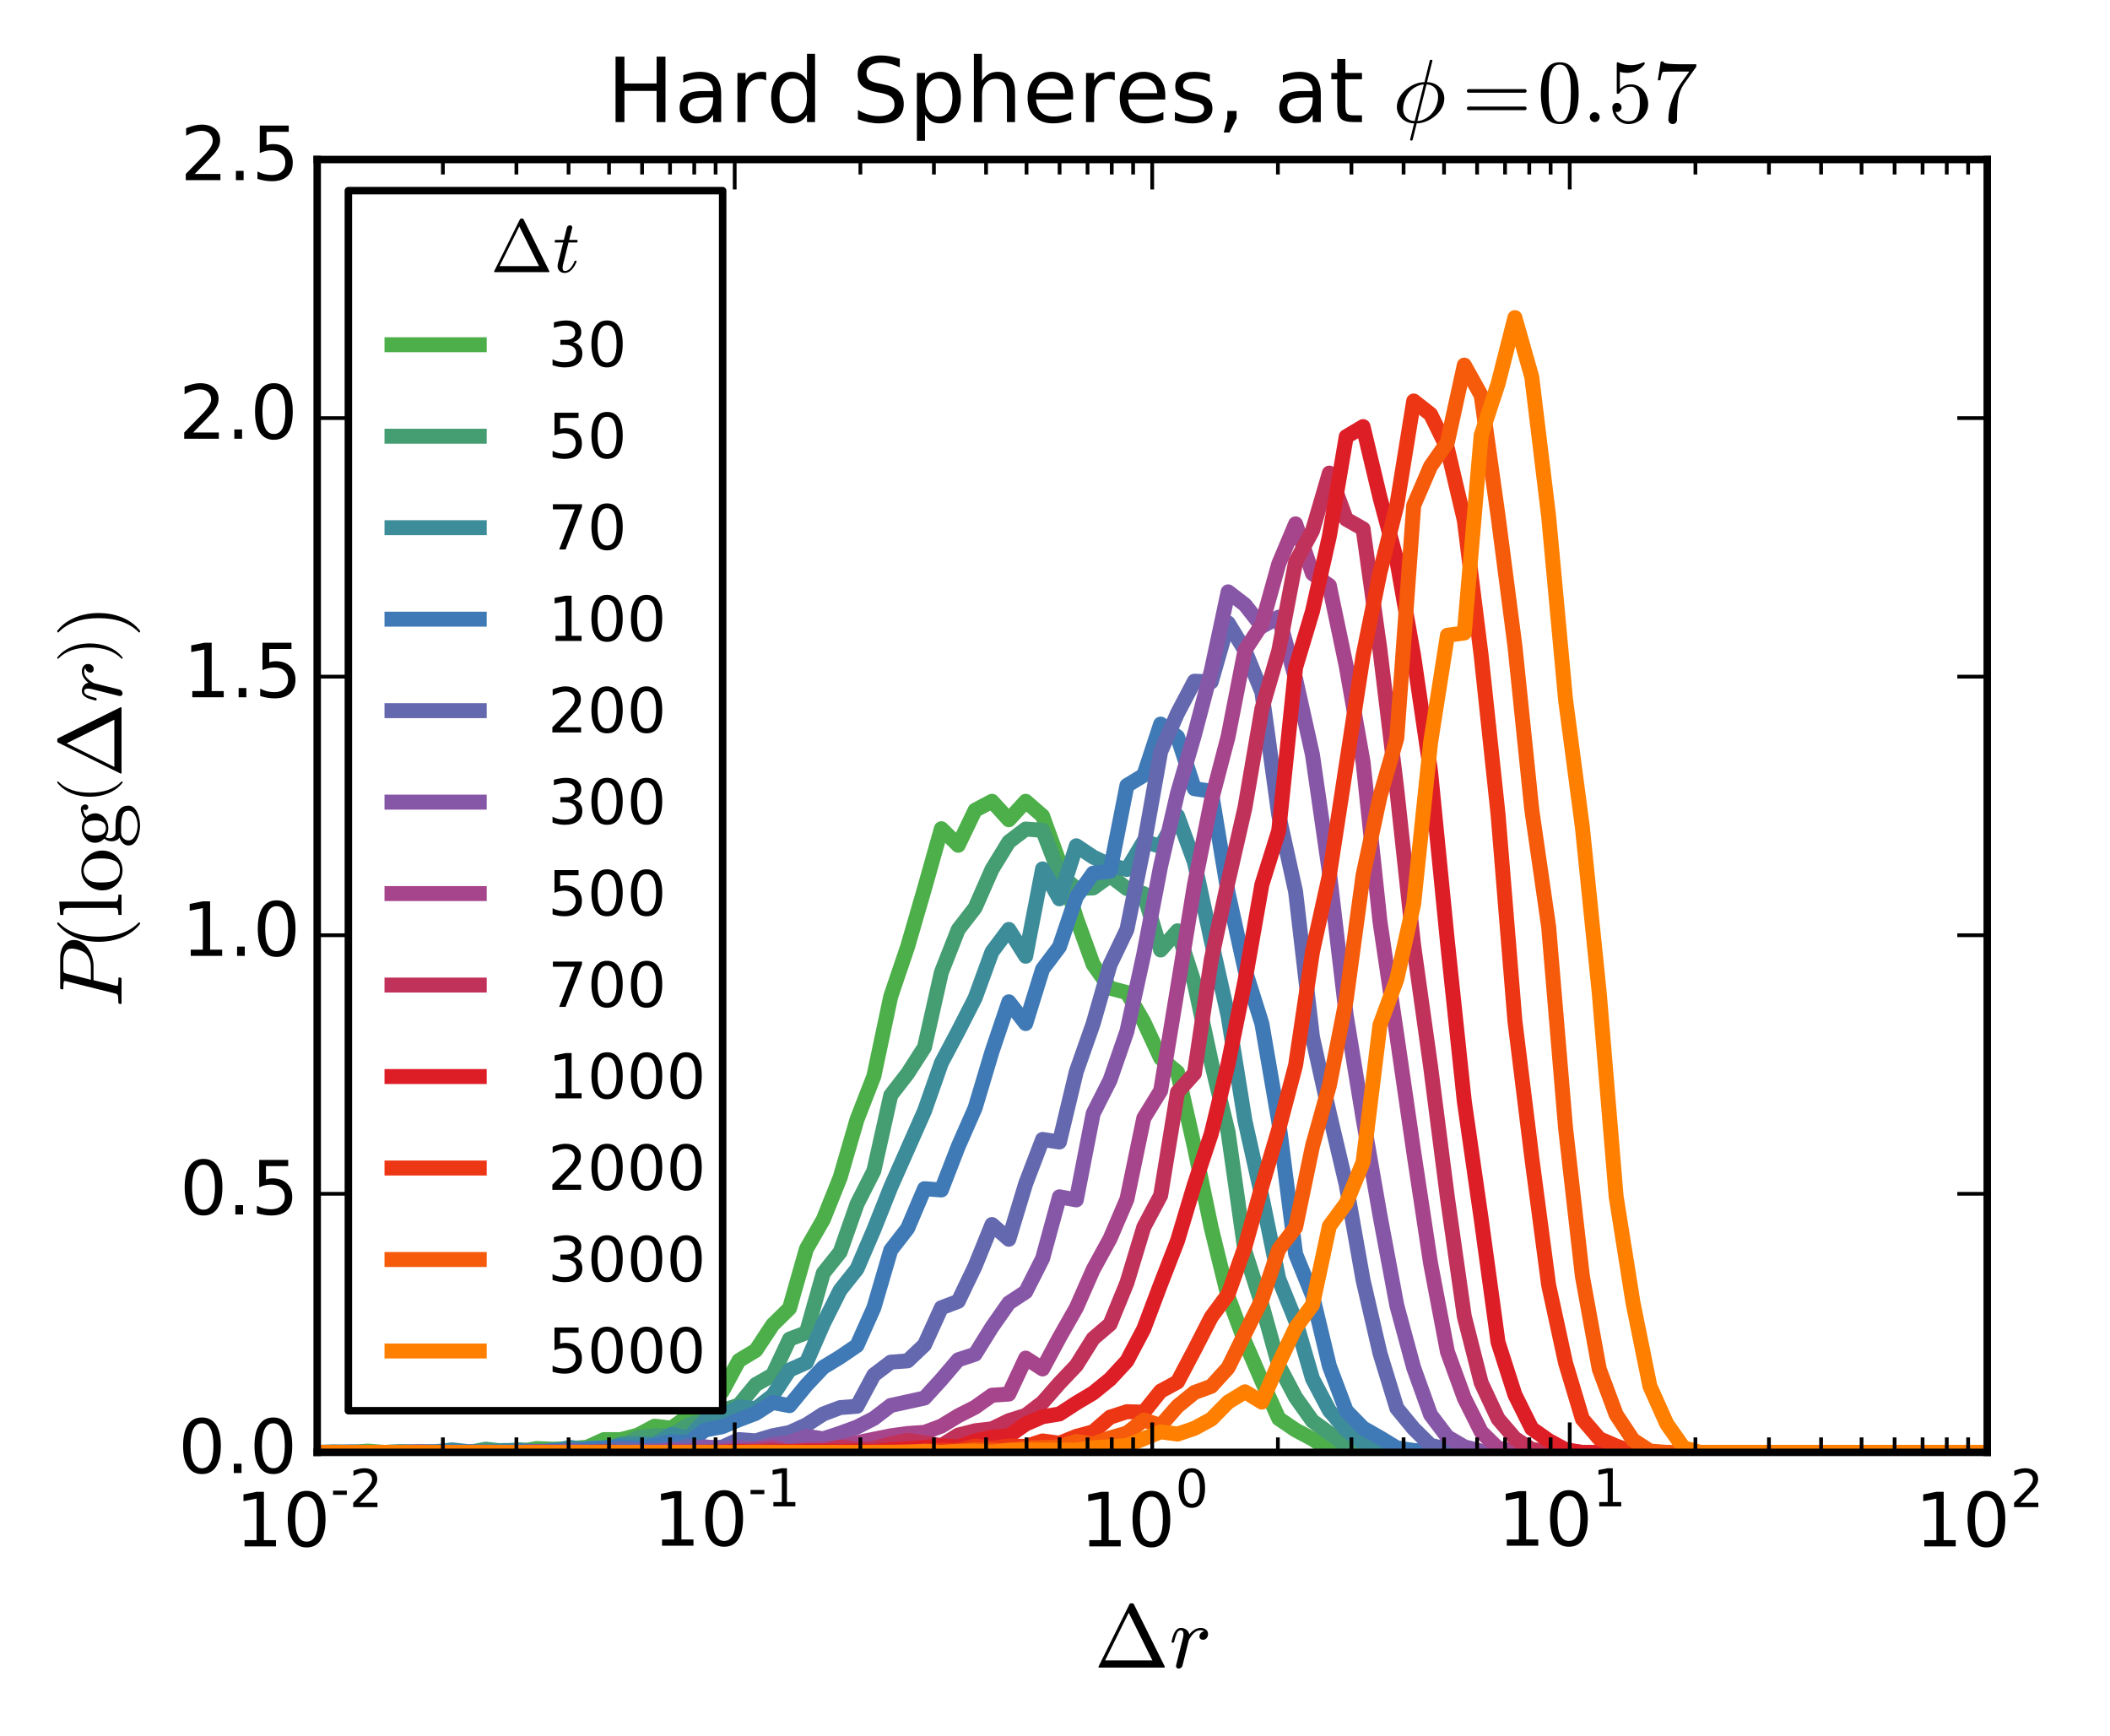 <?xml version="1.0" encoding="utf-8" standalone="no"?>
<!DOCTYPE svg PUBLIC "-//W3C//DTD SVG 1.1//EN"
  "http://www.w3.org/Graphics/SVG/1.1/DTD/svg11.dtd">
<!-- Created with matplotlib (http://matplotlib.org/) -->
<svg height="232pt" version="1.1" viewBox="0 0 282 232" width="282pt" xmlns="http://www.w3.org/2000/svg" xmlns:xlink="http://www.w3.org/1999/xlink">
 <defs>
  <style type="text/css">
*{stroke-linecap:butt;stroke-linejoin:round;}
  </style>
 </defs>
 <g id="figure_1">
  <g id="patch_1">
   <path d="
M0 232.634
L282.443 232.634
L282.443 0
L0 0
z
" style="fill:#ffffff;"/>
  </g>
  <g id="axes_1">
   <g id="patch_2">
    <path d="
M42.393 194.12
L265.593 194.12
L265.593 21.32
L42.393 21.32
z
" style="fill:#ffffff;"/>
   </g>
   <g id="line2d_1">
    <path clip-path="url(#p652fd3abf2)" d="
M42.393 194.12
L44.648 194.12
L46.903 194.12
L49.157 193.95
L51.412 194.12
L53.666 194.12
L55.921 194.12
L58.175 194.12
L60.43 194.12
L62.684 194.12
L64.939 193.864
L67.193 194.035
L69.448 194.035
L71.703 193.609
L73.957 193.694
L76.212 193.609
L78.466 193.438
L80.721 192.415
L82.975 192.415
L85.23 191.819
L87.484 190.625
L89.739 190.881
L91.993 189.262
L94.248 187.131
L96.502 186.023
L98.757 181.846
L101.012 180.483
L103.266 177.073
L105.521 174.857
L107.775 166.931
L110.03 163.01
L112.284 157.384
L114.539 149.628
L116.793 143.832
L119.048 133.178
L121.303 126.53
L123.557 118.774
L125.812 110.762
L128.066 112.978
L130.321 108.29
L132.575 107.097
L134.83 109.568
L137.084 107.097
L139.339 109.057
L141.593 115.279
L143.848 122.694
L146.103 128.916
L148.357 132.07
L150.612 132.667
L152.866 136.587
L155.121 141.446
L157.375 143.321
L159.63 153.293
L161.884 164.118
L164.139 173.323
L166.393 179.375
L168.648 184.574
L170.903 189.603
L173.157 191.137
L175.412 192.33
L177.666 193.864
L179.921 194.035
L182.175 193.95
L184.43 194.12
L186.684 194.12
L188.939 194.12
L191.193 194.12
L193.448 194.12
L195.703 194.12
L197.957 194.12
L200.212 194.12
L202.466 194.12
L204.721 194.12
L206.975 194.12
L209.23 194.12
L211.484 194.12
L213.739 194.12
L215.993 194.12
L218.248 194.12
L220.503 194.12
L222.757 194.12
L225.012 194.12
L227.266 194.12
L229.521 194.12
L231.775 194.12
L234.03 194.12
L236.284 194.12
L238.539 194.12
L240.793 194.12
L243.048 194.12
L245.303 194.12
L247.557 194.12
L249.812 194.12
L252.066 194.12
L254.321 194.12
L256.575 194.12
L258.83 194.12
L261.084 194.12
L263.339 194.12
L265.593 194.12
L265.593 194.12" style="fill:none;stroke:#4daf4a;stroke-linecap:square;stroke-width:2.0;"/>
   </g>
   <g id="line2d_2">
    <path clip-path="url(#p652fd3abf2)" d="
M42.393 194.12
L44.648 194.12
L46.903 194.12
L49.157 194.12
L51.412 194.12
L53.666 194.034
L55.921 194.12
L58.175 194.12
L60.43 194.12
L62.684 194.12
L64.939 193.692
L67.193 193.949
L69.448 193.778
L71.703 193.949
L73.957 193.778
L76.212 193.692
L78.466 193.863
L80.721 193.521
L82.975 193.35
L85.23 192.153
L87.484 191.896
L89.739 191.896
L91.993 190.442
L94.248 189.843
L96.502 188.56
L98.757 187.79
L101.012 185.053
L103.266 183.77
L105.521 178.98
L107.775 178.125
L110.03 170.17
L112.284 167.347
L114.539 160.932
L116.793 156.484
L119.048 146.391
L121.303 143.483
L123.557 139.976
L125.812 129.968
L128.066 124.237
L130.321 121.329
L132.575 116.197
L134.83 112.519
L137.084 110.808
L139.339 110.979
L141.593 116.795
L143.848 118.763
L146.103 118.677
L148.357 117.052
L150.612 118.763
L152.866 119.447
L155.121 126.974
L157.375 124.408
L159.63 131.422
L161.884 141.943
L164.139 151.352
L166.393 167.262
L168.648 174.361
L170.903 182.487
L173.157 186.764
L175.412 189.929
L177.666 191.554
L179.921 193.179
L182.175 193.863
L184.43 194.034
L186.684 194.034
L188.939 194.12
L191.193 194.12
L193.448 194.12
L195.703 194.12
L197.957 194.12
L200.212 194.12
L202.466 194.12
L204.721 194.12
L206.975 194.12
L209.23 194.12
L211.484 194.12
L213.739 194.12
L215.993 194.12
L218.248 194.12
L220.503 194.12
L222.757 194.12
L225.012 194.12
L227.266 194.12
L229.521 194.12
L231.775 194.12
L234.03 194.12
L236.284 194.12
L238.539 194.12
L240.793 194.12
L243.048 194.12
L245.303 194.12
L247.557 194.12
L249.812 194.12
L252.066 194.12
L254.321 194.12
L256.575 194.12
L258.83 194.12
L261.084 194.12
L263.339 194.12
L265.593 194.12
L265.593 194.12" style="fill:none;stroke:#459d72;stroke-linecap:square;stroke-width:2.0;"/>
   </g>
   <g id="line2d_3">
    <path clip-path="url(#p652fd3abf2)" d="
M42.393 194.12
L44.648 194.037
L46.903 194.12
L49.157 194.12
L51.412 194.12
L53.666 194.037
L55.921 194.12
L58.175 194.037
L60.43 193.786
L62.684 194.037
L64.939 194.12
L67.193 193.87
L69.448 193.87
L71.703 194.037
L73.957 193.953
L76.212 193.453
L78.466 193.786
L80.721 193.786
L82.975 193.036
L85.23 192.952
L87.484 193.036
L89.739 191.701
L91.993 192.202
L94.248 189.866
L96.502 189.366
L98.757 188.031
L101.012 188.281
L103.266 186.53
L105.521 183.11
L107.775 182.109
L110.03 176.938
L112.284 172.434
L114.539 169.598
L116.793 164.343
L119.048 158.671
L121.303 153.583
L123.557 148.495
L125.812 142.073
L128.066 137.819
L130.321 133.398
L132.575 127.226
L134.83 124.223
L137.084 127.81
L139.339 116.133
L141.593 120.136
L143.848 113.046
L146.103 114.548
L148.357 115.632
L150.612 116.216
L152.866 112.463
L155.121 113.13
L157.375 109.043
L159.63 115.215
L161.884 125.725
L164.139 135.817
L166.393 149.83
L168.648 159.922
L170.903 170.932
L173.157 176.521
L175.412 184.278
L177.666 188.532
L179.921 191.117
L182.175 192.869
L184.43 193.786
L186.684 193.953
L188.939 194.12
L191.193 194.12
L193.448 194.12
L195.703 194.12
L197.957 194.12
L200.212 194.12
L202.466 194.12
L204.721 194.12
L206.975 194.12
L209.23 194.12
L211.484 194.12
L213.739 194.12
L215.993 194.12
L218.248 194.12
L220.503 194.12
L222.757 194.12
L225.012 194.12
L227.266 194.12
L229.521 194.12
L231.775 194.12
L234.03 194.12
L236.284 194.12
L238.539 194.12
L240.793 194.12
L243.048 194.12
L245.303 194.12
L247.557 194.12
L249.812 194.12
L252.066 194.12
L254.321 194.12
L256.575 194.12
L258.83 194.12
L261.084 194.12
L263.339 194.12
L265.593 194.12
L265.593 194.12" style="fill:none;stroke:#3d8c99;stroke-linecap:square;stroke-width:2.0;"/>
   </g>
   <g id="line2d_4">
    <path clip-path="url(#p652fd3abf2)" d="
M42.393 194.12
L44.648 194.12
L46.903 194.034
L49.157 194.12
L51.412 194.12
L53.666 194.12
L55.921 194.034
L58.175 194.034
L60.43 194.034
L62.684 194.034
L64.939 194.12
L67.193 194.12
L69.448 193.949
L71.703 194.12
L73.957 193.863
L76.212 194.034
L78.466 193.607
L80.721 193.521
L82.975 193.35
L85.23 193.521
L87.484 193.179
L89.739 192.666
L91.993 192.837
L94.248 191.126
L96.502 190.698
L98.757 189.757
L101.012 188.902
L103.266 187.448
L105.521 187.876
L107.775 185.138
L110.03 182.743
L112.284 181.374
L114.539 179.835
L116.793 174.788
L119.048 167.089
L121.303 164.181
L123.557 158.877
L125.812 159.048
L128.066 153.232
L130.321 148.099
L132.575 140.572
L134.83 133.9
L137.084 136.808
L139.339 129.537
L141.593 126.543
L143.848 119.871
L146.103 116.706
L148.357 116.449
L150.612 104.987
L152.866 103.618
L155.121 96.775
L157.375 98.486
L159.63 105.415
L161.884 105.757
L164.139 119.358
L166.393 129.623
L168.648 136.808
L170.903 149.896
L173.157 167.603
L175.412 173.163
L177.666 182.572
L179.921 188.56
L182.175 190.869
L184.43 192.153
L186.684 193.521
L188.939 193.863
L191.193 194.034
L193.448 194.12
L195.703 194.12
L197.957 194.12
L200.212 194.12
L202.466 194.12
L204.721 194.12
L206.975 194.12
L209.23 194.12
L211.484 194.12
L213.739 194.12
L215.993 194.12
L218.248 194.12
L220.503 194.12
L222.757 194.12
L225.012 194.12
L227.266 194.12
L229.521 194.12
L231.775 194.12
L234.03 194.12
L236.284 194.12
L238.539 194.12
L240.793 194.12
L243.048 194.12
L245.303 194.12
L247.557 194.12
L249.812 194.12
L252.066 194.12
L254.321 194.12
L256.575 194.12
L258.83 194.12
L261.084 194.12
L263.339 194.12
L265.593 194.12
L265.593 194.12" style="fill:none;stroke:#3f7ab6;stroke-linecap:square;stroke-width:2.0;"/>
   </g>
   <g id="line2d_5">
    <path clip-path="url(#p652fd3abf2)" d="
M42.393 194.12
L44.648 194.12
L46.903 194.12
L49.157 194.12
L51.412 194.12
L53.666 194.12
L55.921 194.12
L58.175 194.12
L60.43 194.12
L62.684 194.12
L64.939 194.034
L67.193 194.12
L69.448 194.12
L71.703 194.034
L73.957 194.12
L76.212 193.778
L78.466 194.12
L80.721 193.949
L82.975 193.692
L85.23 193.778
L87.484 193.863
L89.739 193.949
L91.993 193.265
L94.248 193.521
L96.502 193.436
L98.757 192.409
L101.012 192.58
L103.266 191.896
L105.521 191.468
L107.775 190.442
L110.03 188.988
L112.284 188.132
L114.539 187.961
L116.793 183.77
L119.048 182.059
L121.303 181.888
L123.557 179.75
L125.812 174.789
L128.066 173.934
L130.321 169.229
L132.575 163.669
L134.83 165.637
L137.084 158.195
L139.339 152.293
L141.593 152.635
L143.848 143.226
L146.103 136.811
L148.357 128.942
L150.612 124.237
L152.866 113.117
L155.121 100.458
L157.375 95.326
L159.63 91.049
L161.884 91.135
L164.139 83.265
L166.393 86.943
L168.648 92.503
L170.903 108.926
L173.157 119.19
L175.412 138.607
L177.666 148.786
L179.921 158.366
L182.175 171.111
L184.43 180.862
L186.684 188.218
L188.939 190.955
L191.193 193.179
L193.448 193.692
L195.703 193.949
L197.957 194.12
L200.212 194.12
L202.466 194.12
L204.721 194.12
L206.975 194.12
L209.23 194.12
L211.484 194.12
L213.739 194.12
L215.993 194.12
L218.248 194.12
L220.503 194.12
L222.757 194.12
L225.012 194.12
L227.266 194.12
L229.521 194.12
L231.775 194.12
L234.03 194.12
L236.284 194.12
L238.539 194.12
L240.793 194.12
L243.048 194.12
L245.303 194.12
L247.557 194.12
L249.812 194.12
L252.066 194.12
L254.321 194.12
L256.575 194.12
L258.83 194.12
L261.084 194.12
L263.339 194.12
L265.593 194.12
L265.593 194.12" style="fill:none;stroke:#6468ae;stroke-linecap:square;stroke-width:2.0;"/>
   </g>
   <g id="line2d_6">
    <path clip-path="url(#p652fd3abf2)" d="
M42.393 194.12
L44.648 194.12
L46.903 194.12
L49.157 194.12
L51.412 194.12
L53.666 194.12
L55.921 194.037
L58.175 194.12
L60.43 194.12
L62.684 194.12
L64.939 194.12
L67.193 194.12
L69.448 194.12
L71.703 194.037
L73.957 194.12
L76.212 194.037
L78.466 194.12
L80.721 194.12
L82.975 194.12
L85.23 194.037
L87.484 193.955
L89.739 193.707
L91.993 193.955
L94.248 193.377
L96.502 193.625
L98.757 193.46
L101.012 193.625
L103.266 193.047
L105.521 192.8
L107.775 191.975
L110.03 192.305
L112.284 191.562
L114.539 190.737
L116.793 189.582
L119.048 187.849
L121.303 187.354
L123.557 186.859
L125.812 184.384
L128.066 181.744
L130.321 181.001
L132.575 177.371
L134.83 174.153
L137.084 172.668
L139.339 168.213
L141.593 159.962
L143.848 160.374
L146.103 148.823
L148.357 144.368
L150.612 137.85
L152.866 127.536
L155.121 115.737
L157.375 106.002
L159.63 98.246
L161.884 89.665
L164.139 79.104
L166.393 80.837
L168.648 83.724
L170.903 82.487
L173.157 90.737
L175.412 100.886
L177.666 116.563
L179.921 135.704
L182.175 149.483
L184.43 162.437
L186.684 174.483
L188.939 182.816
L191.193 189.087
L193.448 192.057
L195.703 193.377
L197.957 193.955
L200.212 194.12
L202.466 194.12
L204.721 194.12
L206.975 194.12
L209.23 194.12
L211.484 194.12
L213.739 194.12
L215.993 194.12
L218.248 194.12
L220.503 194.12
L222.757 194.12
L225.012 194.12
L227.266 194.12
L229.521 194.12
L231.775 194.12
L234.03 194.12
L236.284 194.12
L238.539 194.12
L240.793 194.12
L243.048 194.12
L245.303 194.12
L247.557 194.12
L249.812 194.12
L252.066 194.12
L254.321 194.12
L256.575 194.12
L258.83 194.12
L261.084 194.12
L263.339 194.12
L265.593 194.12
L265.593 194.12" style="fill:none;stroke:#8757a7;stroke-linecap:square;stroke-width:2.0;"/>
   </g>
   <g id="line2d_7">
    <path clip-path="url(#p652fd3abf2)" d="
M42.393 194.12
L44.648 194.12
L46.903 194.12
L49.157 194.12
L51.412 194.12
L53.666 194.12
L55.921 194.12
L58.175 194.12
L60.43 194.12
L62.684 194.12
L64.939 194.12
L67.193 194.12
L69.448 194.12
L71.703 194.044
L73.957 194.044
L76.212 194.12
L78.466 194.044
L80.721 194.12
L82.975 194.12
L85.23 194.12
L87.484 194.12
L89.739 194.044
L91.993 193.967
L94.248 194.12
L96.502 193.967
L98.757 193.891
L101.012 193.738
L103.266 193.433
L105.521 193.967
L107.775 193.738
L110.03 193.662
L112.284 193.433
L114.539 192.822
L116.793 192.363
L119.048 191.905
L121.303 191.6
L123.557 191.447
L125.812 190.607
L128.066 189.232
L130.321 188.087
L132.575 186.483
L134.83 186.33
L137.084 181.519
L139.339 182.97
L141.593 178.769
L143.848 174.798
L146.103 169.681
L148.357 165.557
L150.612 160.287
L152.866 149.443
L155.121 145.777
L157.375 132.106
L159.63 118.283
L161.884 107.057
L164.139 98.427
L166.393 86.894
L168.648 83.458
L170.903 75.362
L173.157 70.016
L175.412 76.661
L177.666 78.264
L179.921 89.033
L182.175 101.863
L184.43 123.171
L186.684 138.369
L188.939 153.949
L191.193 168.841
L193.448 180.679
L195.703 186.865
L197.957 191.371
L200.212 193.585
L202.466 193.891
L204.721 193.967
L206.975 194.12
L209.23 194.12
L211.484 194.12
L213.739 194.12
L215.993 194.12
L218.248 194.12
L220.503 194.12
L222.757 194.12
L225.012 194.12
L227.266 194.12
L229.521 194.12
L231.775 194.12
L234.03 194.12
L236.284 194.12
L238.539 194.12
L240.793 194.12
L243.048 194.12
L245.303 194.12
L247.557 194.12
L249.812 194.12
L252.066 194.12
L254.321 194.12
L256.575 194.12
L258.83 194.12
L261.084 194.12
L263.339 194.12
L265.593 194.12
L265.593 194.12" style="fill:none;stroke:#a6458b;stroke-linecap:square;stroke-width:2.0;"/>
   </g>
   <g id="line2d_8">
    <path clip-path="url(#p652fd3abf2)" d="
M42.393 194.12
L44.648 194.12
L46.903 194.12
L49.157 194.12
L51.412 194.12
L53.666 194.12
L55.921 194.12
L58.175 194.12
L60.43 194.12
L62.684 194.12
L64.939 194.12
L67.193 194.12
L69.448 194.12
L71.703 194.12
L73.957 194.12
L76.212 194.12
L78.466 194.12
L80.721 194.12
L82.975 194.12
L85.23 194.12
L87.484 194.12
L89.739 194.12
L91.993 194.12
L94.248 194.056
L96.502 194.056
L98.757 193.992
L101.012 193.992
L103.266 193.799
L105.521 194.056
L107.775 193.992
L110.03 193.992
L112.284 193.414
L114.539 193.735
L116.793 193.606
L119.048 192.965
L121.303 192.515
L123.557 192.836
L125.812 193.221
L128.066 191.809
L130.321 191.231
L132.575 190.975
L134.83 189.883
L137.084 189.177
L139.339 187.444
L141.593 184.876
L143.848 182.501
L146.103 178.906
L148.357 176.981
L150.612 171.46
L152.866 164.014
L155.121 159.777
L157.375 145.976
L159.63 143.472
L161.884 128.259
L164.139 117.796
L166.393 107.91
L168.648 94.751
L170.903 86.983
L173.157 75.108
L175.412 70.935
L177.666 63.232
L179.921 69.395
L182.175 70.679
L184.43 86.855
L186.684 105.535
L188.939 126.397
L191.193 142.51
L193.448 160.098
L195.703 175.954
L197.957 184.812
L200.212 189.627
L202.466 192.258
L204.721 193.735
L206.975 193.992
L209.23 193.992
L211.484 194.12
L213.739 194.12
L215.993 194.12
L218.248 194.12
L220.503 194.12
L222.757 194.12
L225.012 194.12
L227.266 194.12
L229.521 194.12
L231.775 194.12
L234.03 194.12
L236.284 194.12
L238.539 194.12
L240.793 194.12
L243.048 194.12
L245.303 194.12
L247.557 194.12
L249.812 194.12
L252.066 194.12
L254.321 194.12
L256.575 194.12
L258.83 194.12
L261.084 194.12
L263.339 194.12
L265.593 194.12
L265.593 194.12" style="fill:none;stroke:#c1325a;stroke-linecap:square;stroke-width:2.0;"/>
   </g>
   <g id="line2d_9">
    <path clip-path="url(#p652fd3abf2)" d="
M42.393 194.12
L44.648 194.12
L46.903 194.12
L49.157 194.12
L51.412 194.12
L53.666 194.12
L55.921 194.12
L58.175 194.12
L60.43 194.12
L62.684 194.12
L64.939 194.12
L67.193 194.12
L69.448 194.12
L71.703 194.12
L73.957 194.12
L76.212 194.12
L78.466 194.12
L80.721 194.059
L82.975 194.12
L85.23 194.12
L87.484 194.12
L89.739 194.12
L91.993 194.12
L94.248 194.12
L96.502 194.12
L98.757 193.998
L101.012 194.12
L103.266 194.059
L105.521 193.998
L107.775 193.937
L110.03 193.937
L112.284 193.998
L114.539 193.937
L116.793 193.998
L119.048 193.753
L121.303 193.631
L123.557 193.448
L125.812 193.265
L128.066 193.387
L130.321 192.593
L132.575 192.104
L134.83 191.921
L137.084 190.332
L139.339 189.354
L141.593 188.988
L143.848 187.522
L146.103 186.177
L148.357 184.344
L150.612 181.901
L152.866 177.624
L155.121 171.636
L157.375 165.832
L159.63 158.317
L161.884 151.535
L164.139 142.187
L166.393 131.068
L168.648 118.237
L170.903 111.028
L173.157 89.216
L175.412 81.701
L177.666 71.681
L179.921 58.362
L182.175 57.018
L184.43 66.488
L186.684 74.919
L188.939 87.689
L191.193 103.085
L193.448 125.874
L195.703 147.197
L197.957 162.899
L200.212 179.396
L202.466 186.422
L204.721 190.943
L206.975 192.531
L209.23 193.753
L211.484 194.12
L213.739 194.12
L215.993 194.12
L218.248 194.12
L220.503 194.12
L222.757 194.12
L225.012 194.12
L227.266 194.12
L229.521 194.12
L231.775 194.12
L234.03 194.12
L236.284 194.12
L238.539 194.12
L240.793 194.12
L243.048 194.12
L245.303 194.12
L247.557 194.12
L249.812 194.12
L252.066 194.12
L254.321 194.12
L256.575 194.12
L258.83 194.12
L261.084 194.12
L263.339 194.12
L265.593 194.12
L265.593 194.12" style="fill:none;stroke:#de1e27;stroke-linecap:square;stroke-width:2.0;"/>
   </g>
   <g id="line2d_10">
    <path clip-path="url(#p652fd3abf2)" d="
M42.393 194.12
L44.648 194.12
L46.903 194.12
L49.157 194.12
L51.412 194.12
L53.666 194.12
L55.921 194.12
L58.175 194.12
L60.43 194.12
L62.684 194.12
L64.939 194.12
L67.193 194.12
L69.448 194.12
L71.703 194.12
L73.957 194.12
L76.212 194.12
L78.466 194.12
L80.721 194.12
L82.975 194.12
L85.23 194.12
L87.484 194.12
L89.739 194.12
L91.993 194.12
L94.248 194.12
L96.502 194.12
L98.757 194.12
L101.012 193.998
L103.266 194.12
L105.521 194.059
L107.775 194.12
L110.03 194.12
L112.284 194.12
L114.539 194.12
L116.793 194.059
L119.048 194.059
L121.303 194.12
L123.557 193.937
L125.812 193.815
L128.066 193.876
L130.321 193.265
L132.575 193.57
L134.83 193.265
L137.084 193.326
L139.339 192.593
L141.593 192.898
L143.848 191.982
L146.103 191.371
L148.357 189.416
L150.612 188.682
L152.866 188.743
L155.121 185.933
L157.375 184.711
L159.63 180.434
L161.884 176.035
L164.139 172.98
L166.393 166.626
L168.648 158.561
L170.903 150.924
L173.157 142.371
L175.412 127.219
L177.666 117.015
L179.921 102.291
L182.175 87.628
L184.43 76.508
L186.684 67.527
L188.939 53.597
L191.193 55.368
L193.448 59.951
L195.703 69.543
L197.957 87.628
L200.212 108.828
L202.466 136.444
L204.721 154.712
L206.975 171.758
L209.23 182.145
L211.484 189.66
L213.739 192.287
L215.993 193.265
L218.248 194.059
L220.503 194.12
L222.757 194.12
L225.012 194.12
L227.266 194.12
L229.521 194.12
L231.775 194.12
L234.03 194.12
L236.284 194.12
L238.539 194.12
L240.793 194.12
L243.048 194.12
L245.303 194.12
L247.557 194.12
L249.812 194.12
L252.066 194.12
L254.321 194.12
L256.575 194.12
L258.83 194.12
L261.084 194.12
L263.339 194.12
L265.593 194.12
L265.593 194.12" style="fill:none;stroke:#ec3614;stroke-linecap:square;stroke-width:2.0;"/>
   </g>
   <g id="line2d_11">
    <path clip-path="url(#p652fd3abf2)" d="
M42.393 194.12
L44.648 194.12
L46.903 194.12
L49.157 194.12
L51.412 194.12
L53.666 194.12
L55.921 194.12
L58.175 194.12
L60.43 194.12
L62.684 194.12
L64.939 194.12
L67.193 194.12
L69.448 194.12
L71.703 194.12
L73.957 194.12
L76.212 194.12
L78.466 194.12
L80.721 194.12
L82.975 194.12
L85.23 194.12
L87.484 194.12
L89.739 194.12
L91.993 194.12
L94.248 194.12
L96.502 194.12
L98.757 194.12
L101.012 194.12
L103.266 194.12
L105.521 194.12
L107.775 194.12
L110.03 194.12
L112.284 194.12
L114.539 194.12
L116.793 194.12
L119.048 194.12
L121.303 194.028
L123.557 194.028
L125.812 194.12
L128.066 194.028
L130.321 193.752
L132.575 193.844
L134.83 193.936
L137.084 193.568
L139.339 193.476
L141.593 193.384
L143.848 192.648
L146.103 193.016
L148.357 192.189
L150.612 191.545
L152.866 189.797
L155.121 190.533
L157.375 187.958
L159.63 186.118
L161.884 185.29
L164.139 182.807
L166.393 178.208
L168.648 173.702
L170.903 166.988
L173.157 164.044
L175.412 153.191
L177.666 145.098
L179.921 133.601
L182.175 116.954
L184.43 106.469
L186.684 98.651
L188.939 67.564
L191.193 62.321
L193.448 59.102
L195.703 48.801
L197.957 52.848
L200.212 68.943
L202.466 86.326
L204.721 108.216
L206.975 123.852
L209.23 150.708
L211.484 170.575
L213.739 182.991
L215.993 189.061
L218.248 192.464
L220.503 193.936
L222.757 194.12
L225.012 194.12
L227.266 194.12
L229.521 194.12
L231.775 194.12
L234.03 194.12
L236.284 194.12
L238.539 194.12
L240.793 194.12
L243.048 194.12
L245.303 194.12
L247.557 194.12
L249.812 194.12
L252.066 194.12
L254.321 194.12
L256.575 194.12
L258.83 194.12
L261.084 194.12
L263.339 194.12
L265.593 194.12
L265.593 194.12" style="fill:none;stroke:#f55b0a;stroke-linecap:square;stroke-width:2.0;"/>
   </g>
   <g id="line2d_12">
    <path clip-path="url(#p652fd3abf2)" d="
M42.393 194.12
L44.648 194.12
L46.903 194.12
L49.157 194.12
L51.412 194.12
L53.666 194.12
L55.921 194.12
L58.175 194.12
L60.43 194.12
L62.684 194.12
L64.939 194.12
L67.193 194.12
L69.448 194.12
L71.703 194.12
L73.957 194.12
L76.212 194.12
L78.466 194.12
L80.721 194.12
L82.975 194.12
L85.23 194.12
L87.484 194.12
L89.739 194.12
L91.993 194.12
L94.248 194.12
L96.502 194.12
L98.757 194.12
L101.012 194.12
L103.266 194.12
L105.521 194.12
L107.775 194.12
L110.03 194.12
L112.284 194.12
L114.539 194.12
L116.793 194.12
L119.048 194.12
L121.303 194.12
L123.557 193.967
L125.812 194.12
L128.066 193.967
L130.321 193.967
L132.575 194.12
L134.83 193.815
L137.084 193.815
L139.339 193.815
L141.593 193.815
L143.848 193.815
L146.103 193.509
L148.357 193.356
L150.612 193.204
L152.866 192.287
L155.121 191.371
L157.375 191.676
L159.63 190.912
L161.884 189.69
L164.139 187.399
L166.393 186.025
L168.648 187.399
L170.903 182.206
L173.157 177.471
L175.412 174.416
L177.666 163.877
L179.921 160.822
L182.175 155.323
L184.43 136.994
L186.684 130.884
L188.939 120.803
L191.193 99.267
L193.448 84.909
L195.703 84.603
L197.957 58.179
L200.212 51.305
L202.466 42.446
L204.721 50.389
L206.975 69.024
L209.23 93.463
L211.484 110.57
L213.739 132.717
L215.993 159.906
L218.248 174.111
L220.503 185.261
L222.757 190.301
L225.012 193.509
L227.266 194.12
L229.521 194.12
L231.775 194.12
L234.03 194.12
L236.284 194.12
L238.539 194.12
L240.793 194.12
L243.048 194.12
L245.303 194.12
L247.557 194.12
L249.812 194.12
L252.066 194.12
L254.321 194.12
L256.575 194.12
L258.83 194.12
L261.084 194.12
L263.339 194.12
L265.593 194.12
L265.593 194.12" style="fill:none;stroke:#ff7f00;stroke-linecap:square;stroke-width:2.0;"/>
   </g>
   <g id="patch_3">
    <path d="
M42.393 194.12
L42.393 21.32" style="fill:none;stroke:#000000;stroke-linecap:square;stroke-linejoin:miter;"/>
   </g>
   <g id="patch_4">
    <path d="
M42.393 21.32
L265.593 21.32" style="fill:none;stroke:#000000;stroke-linecap:square;stroke-linejoin:miter;"/>
   </g>
   <g id="patch_5">
    <path d="
M42.393 194.12
L265.593 194.12" style="fill:none;stroke:#000000;stroke-linecap:square;stroke-linejoin:miter;"/>
   </g>
   <g id="patch_6">
    <path d="
M265.593 194.12
L265.593 21.32" style="fill:none;stroke:#000000;stroke-linecap:square;stroke-linejoin:miter;"/>
   </g>
   <g id="matplotlib.axis_1">
    <g id="xtick_1">
     <g id="line2d_13">
      <defs>
       <path d="
M0 0
L0 -4" id="mc7db9fdffb" style="stroke:#000000;stroke-width:0.5;"/>
      </defs>
      <g>
       <use style="stroke:#000000;stroke-width:0.5;" x="42.393" xlink:href="#mc7db9fdffb" y="194.12"/>
      </g>
     </g>
     <g id="line2d_14">
      <defs>
       <path d="
M0 0
L0 4" id="m5a7d422ac3" style="stroke:#000000;stroke-width:0.5;"/>
      </defs>
      <g>
       <use style="stroke:#000000;stroke-width:0.5;" x="42.393" xlink:href="#m5a7d422ac3" y="21.32"/>
      </g>
     </g>
     <g id="text_1">
      <!-- $\mathdefault{10^{-2}}$ -->
      <defs>
       <path d="
M31.781 66.406
Q24.172 66.406 20.328 58.906
Q16.5 51.422 16.5 36.375
Q16.5 21.391 20.328 13.891
Q24.172 6.391 31.781 6.391
Q39.453 6.391 43.281 13.891
Q47.125 21.391 47.125 36.375
Q47.125 51.422 43.281 58.906
Q39.453 66.406 31.781 66.406
M31.781 74.219
Q44.047 74.219 50.516 64.516
Q56.984 54.828 56.984 36.375
Q56.984 17.969 50.516 8.266
Q44.047 -1.422 31.781 -1.422
Q19.531 -1.422 13.062 8.266
Q6.594 17.969 6.594 36.375
Q6.594 54.828 13.062 64.516
Q19.531 74.219 31.781 74.219" id="BitstreamVeraSans-Roman-30"/>
       <path d="
M12.406 8.297
L28.516 8.297
L28.516 63.922
L10.984 60.406
L10.984 69.391
L28.422 72.906
L38.281 72.906
L38.281 8.297
L54.391 8.297
L54.391 0
L12.406 0
z
" id="BitstreamVeraSans-Roman-31"/>
       <path d="
M4.891 31.391
L31.203 31.391
L31.203 23.391
L4.891 23.391
z
" id="BitstreamVeraSans-Roman-2d"/>
       <path d="
M19.188 8.297
L53.609 8.297
L53.609 0
L7.328 0
L7.328 8.297
Q12.938 14.109 22.625 23.891
Q32.328 33.688 34.812 36.531
Q39.547 41.844 41.422 45.531
Q43.312 49.219 43.312 52.781
Q43.312 58.594 39.234 62.25
Q35.156 65.922 28.609 65.922
Q23.969 65.922 18.812 64.312
Q13.672 62.703 7.812 59.422
L7.812 69.391
Q13.766 71.781 18.938 73
Q24.125 74.219 28.422 74.219
Q39.75 74.219 46.484 68.547
Q53.219 62.891 53.219 53.422
Q53.219 48.922 51.531 44.891
Q49.859 40.875 45.406 35.406
Q44.188 33.984 37.641 27.219
Q31.109 20.453 19.188 8.297" id="BitstreamVeraSans-Roman-32"/>
      </defs>
      <g transform="translate(31.443 206.74)scale(0.1 -0.1)">
       <use transform="translate(0.0 0.547)" xlink:href="#BitstreamVeraSans-Roman-31"/>
       <use transform="translate(63.623 0.547)" xlink:href="#BitstreamVeraSans-Roman-30"/>
       <use transform="translate(127.246 53.047)scale(0.7)" xlink:href="#BitstreamVeraSans-Roman-2d"/>
       <use transform="translate(152.505 53.047)scale(0.7)" xlink:href="#BitstreamVeraSans-Roman-32"/>
      </g>
     </g>
    </g>
    <g id="xtick_2">
     <g id="line2d_15">
      <g>
       <use style="stroke:#000000;stroke-width:0.5;" x="98.193" xlink:href="#mc7db9fdffb" y="194.12"/>
      </g>
     </g>
     <g id="line2d_16">
      <g>
       <use style="stroke:#000000;stroke-width:0.5;" x="98.193" xlink:href="#m5a7d422ac3" y="21.32"/>
      </g>
     </g>
     <g id="text_2">
      <!-- $\mathdefault{10^{-1}}$ -->
      <g transform="translate(87.243 206.64)scale(0.1 -0.1)">
       <use transform="translate(0.0 0.466)" xlink:href="#BitstreamVeraSans-Roman-31"/>
       <use transform="translate(63.623 0.466)" xlink:href="#BitstreamVeraSans-Roman-30"/>
       <use transform="translate(127.246 52.966)scale(0.7)" xlink:href="#BitstreamVeraSans-Roman-2d"/>
       <use transform="translate(152.505 52.966)scale(0.7)" xlink:href="#BitstreamVeraSans-Roman-31"/>
      </g>
     </g>
    </g>
    <g id="xtick_3">
     <g id="line2d_17">
      <g>
       <use style="stroke:#000000;stroke-width:0.5;" x="153.993" xlink:href="#mc7db9fdffb" y="194.12"/>
      </g>
     </g>
     <g id="line2d_18">
      <g>
       <use style="stroke:#000000;stroke-width:0.5;" x="153.993" xlink:href="#m5a7d422ac3" y="21.32"/>
      </g>
     </g>
     <g id="text_3">
      <!-- $\mathdefault{10^{0}}$ -->
      <g transform="translate(144.343 206.74)scale(0.1 -0.1)">
       <use transform="translate(0.0 0.547)" xlink:href="#BitstreamVeraSans-Roman-31"/>
       <use transform="translate(63.623 0.547)" xlink:href="#BitstreamVeraSans-Roman-30"/>
       <use transform="translate(127.246 53.047)scale(0.7)" xlink:href="#BitstreamVeraSans-Roman-30"/>
      </g>
     </g>
    </g>
    <g id="xtick_4">
     <g id="line2d_19">
      <g>
       <use style="stroke:#000000;stroke-width:0.5;" x="209.793" xlink:href="#mc7db9fdffb" y="194.12"/>
      </g>
     </g>
     <g id="line2d_20">
      <g>
       <use style="stroke:#000000;stroke-width:0.5;" x="209.793" xlink:href="#m5a7d422ac3" y="21.32"/>
      </g>
     </g>
     <g id="text_4">
      <!-- $\mathdefault{10^{1}}$ -->
      <g transform="translate(200.143 206.64)scale(0.1 -0.1)">
       <use transform="translate(0.0 0.466)" xlink:href="#BitstreamVeraSans-Roman-31"/>
       <use transform="translate(63.623 0.466)" xlink:href="#BitstreamVeraSans-Roman-30"/>
       <use transform="translate(127.246 52.966)scale(0.7)" xlink:href="#BitstreamVeraSans-Roman-31"/>
      </g>
     </g>
    </g>
    <g id="xtick_5">
     <g id="line2d_21">
      <g>
       <use style="stroke:#000000;stroke-width:0.5;" x="265.593" xlink:href="#mc7db9fdffb" y="194.12"/>
      </g>
     </g>
     <g id="line2d_22">
      <g>
       <use style="stroke:#000000;stroke-width:0.5;" x="265.593" xlink:href="#m5a7d422ac3" y="21.32"/>
      </g>
     </g>
     <g id="text_5">
      <!-- $\mathdefault{10^{2}}$ -->
      <g transform="translate(255.943 206.74)scale(0.1 -0.1)">
       <use transform="translate(0.0 0.547)" xlink:href="#BitstreamVeraSans-Roman-31"/>
       <use transform="translate(63.623 0.547)" xlink:href="#BitstreamVeraSans-Roman-30"/>
       <use transform="translate(127.246 53.047)scale(0.7)" xlink:href="#BitstreamVeraSans-Roman-32"/>
      </g>
     </g>
    </g>
    <g id="xtick_6">
     <g id="line2d_23">
      <defs>
       <path d="
M0 0
L0 -2" id="mc21db286a6" style="stroke:#000000;stroke-width:0.5;"/>
      </defs>
      <g>
       <use style="stroke:#000000;stroke-width:0.5;" x="59.191" xlink:href="#mc21db286a6" y="194.12"/>
      </g>
     </g>
     <g id="line2d_24">
      <defs>
       <path d="
M0 0
L0 2" id="ma9c915e141" style="stroke:#000000;stroke-width:0.5;"/>
      </defs>
      <g>
       <use style="stroke:#000000;stroke-width:0.5;" x="59.191" xlink:href="#ma9c915e141" y="21.32"/>
      </g>
     </g>
    </g>
    <g id="xtick_7">
     <g id="line2d_25">
      <g>
       <use style="stroke:#000000;stroke-width:0.5;" x="69.017" xlink:href="#mc21db286a6" y="194.12"/>
      </g>
     </g>
     <g id="line2d_26">
      <g>
       <use style="stroke:#000000;stroke-width:0.5;" x="69.017" xlink:href="#ma9c915e141" y="21.32"/>
      </g>
     </g>
    </g>
    <g id="xtick_8">
     <g id="line2d_27">
      <g>
       <use style="stroke:#000000;stroke-width:0.5;" x="75.988" xlink:href="#mc21db286a6" y="194.12"/>
      </g>
     </g>
     <g id="line2d_28">
      <g>
       <use style="stroke:#000000;stroke-width:0.5;" x="75.988" xlink:href="#ma9c915e141" y="21.32"/>
      </g>
     </g>
    </g>
    <g id="xtick_9">
     <g id="line2d_29">
      <g>
       <use style="stroke:#000000;stroke-width:0.5;" x="81.396" xlink:href="#mc21db286a6" y="194.12"/>
      </g>
     </g>
     <g id="line2d_30">
      <g>
       <use style="stroke:#000000;stroke-width:0.5;" x="81.396" xlink:href="#ma9c915e141" y="21.32"/>
      </g>
     </g>
    </g>
    <g id="xtick_10">
     <g id="line2d_31">
      <g>
       <use style="stroke:#000000;stroke-width:0.5;" x="85.814" xlink:href="#mc21db286a6" y="194.12"/>
      </g>
     </g>
     <g id="line2d_32">
      <g>
       <use style="stroke:#000000;stroke-width:0.5;" x="85.814" xlink:href="#ma9c915e141" y="21.32"/>
      </g>
     </g>
    </g>
    <g id="xtick_11">
     <g id="line2d_33">
      <g>
       <use style="stroke:#000000;stroke-width:0.5;" x="89.55" xlink:href="#mc21db286a6" y="194.12"/>
      </g>
     </g>
     <g id="line2d_34">
      <g>
       <use style="stroke:#000000;stroke-width:0.5;" x="89.55" xlink:href="#ma9c915e141" y="21.32"/>
      </g>
     </g>
    </g>
    <g id="xtick_12">
     <g id="line2d_35">
      <g>
       <use style="stroke:#000000;stroke-width:0.5;" x="92.786" xlink:href="#mc21db286a6" y="194.12"/>
      </g>
     </g>
     <g id="line2d_36">
      <g>
       <use style="stroke:#000000;stroke-width:0.5;" x="92.786" xlink:href="#ma9c915e141" y="21.32"/>
      </g>
     </g>
    </g>
    <g id="xtick_13">
     <g id="line2d_37">
      <g>
       <use style="stroke:#000000;stroke-width:0.5;" x="95.64" xlink:href="#mc21db286a6" y="194.12"/>
      </g>
     </g>
     <g id="line2d_38">
      <g>
       <use style="stroke:#000000;stroke-width:0.5;" x="95.64" xlink:href="#ma9c915e141" y="21.32"/>
      </g>
     </g>
    </g>
    <g id="xtick_14">
     <g id="line2d_39">
      <g>
       <use style="stroke:#000000;stroke-width:0.5;" x="114.991" xlink:href="#mc21db286a6" y="194.12"/>
      </g>
     </g>
     <g id="line2d_40">
      <g>
       <use style="stroke:#000000;stroke-width:0.5;" x="114.991" xlink:href="#ma9c915e141" y="21.32"/>
      </g>
     </g>
    </g>
    <g id="xtick_15">
     <g id="line2d_41">
      <g>
       <use style="stroke:#000000;stroke-width:0.5;" x="124.817" xlink:href="#mc21db286a6" y="194.12"/>
      </g>
     </g>
     <g id="line2d_42">
      <g>
       <use style="stroke:#000000;stroke-width:0.5;" x="124.817" xlink:href="#ma9c915e141" y="21.32"/>
      </g>
     </g>
    </g>
    <g id="xtick_16">
     <g id="line2d_43">
      <g>
       <use style="stroke:#000000;stroke-width:0.5;" x="131.788" xlink:href="#mc21db286a6" y="194.12"/>
      </g>
     </g>
     <g id="line2d_44">
      <g>
       <use style="stroke:#000000;stroke-width:0.5;" x="131.788" xlink:href="#ma9c915e141" y="21.32"/>
      </g>
     </g>
    </g>
    <g id="xtick_17">
     <g id="line2d_45">
      <g>
       <use style="stroke:#000000;stroke-width:0.5;" x="137.196" xlink:href="#mc21db286a6" y="194.12"/>
      </g>
     </g>
     <g id="line2d_46">
      <g>
       <use style="stroke:#000000;stroke-width:0.5;" x="137.196" xlink:href="#ma9c915e141" y="21.32"/>
      </g>
     </g>
    </g>
    <g id="xtick_18">
     <g id="line2d_47">
      <g>
       <use style="stroke:#000000;stroke-width:0.5;" x="141.614" xlink:href="#mc21db286a6" y="194.12"/>
      </g>
     </g>
     <g id="line2d_48">
      <g>
       <use style="stroke:#000000;stroke-width:0.5;" x="141.614" xlink:href="#ma9c915e141" y="21.32"/>
      </g>
     </g>
    </g>
    <g id="xtick_19">
     <g id="line2d_49">
      <g>
       <use style="stroke:#000000;stroke-width:0.5;" x="145.35" xlink:href="#mc21db286a6" y="194.12"/>
      </g>
     </g>
     <g id="line2d_50">
      <g>
       <use style="stroke:#000000;stroke-width:0.5;" x="145.35" xlink:href="#ma9c915e141" y="21.32"/>
      </g>
     </g>
    </g>
    <g id="xtick_20">
     <g id="line2d_51">
      <g>
       <use style="stroke:#000000;stroke-width:0.5;" x="148.586" xlink:href="#mc21db286a6" y="194.12"/>
      </g>
     </g>
     <g id="line2d_52">
      <g>
       <use style="stroke:#000000;stroke-width:0.5;" x="148.586" xlink:href="#ma9c915e141" y="21.32"/>
      </g>
     </g>
    </g>
    <g id="xtick_21">
     <g id="line2d_53">
      <g>
       <use style="stroke:#000000;stroke-width:0.5;" x="151.44" xlink:href="#mc21db286a6" y="194.12"/>
      </g>
     </g>
     <g id="line2d_54">
      <g>
       <use style="stroke:#000000;stroke-width:0.5;" x="151.44" xlink:href="#ma9c915e141" y="21.32"/>
      </g>
     </g>
    </g>
    <g id="xtick_22">
     <g id="line2d_55">
      <g>
       <use style="stroke:#000000;stroke-width:0.5;" x="170.791" xlink:href="#mc21db286a6" y="194.12"/>
      </g>
     </g>
     <g id="line2d_56">
      <g>
       <use style="stroke:#000000;stroke-width:0.5;" x="170.791" xlink:href="#ma9c915e141" y="21.32"/>
      </g>
     </g>
    </g>
    <g id="xtick_23">
     <g id="line2d_57">
      <g>
       <use style="stroke:#000000;stroke-width:0.5;" x="180.617" xlink:href="#mc21db286a6" y="194.12"/>
      </g>
     </g>
     <g id="line2d_58">
      <g>
       <use style="stroke:#000000;stroke-width:0.5;" x="180.617" xlink:href="#ma9c915e141" y="21.32"/>
      </g>
     </g>
    </g>
    <g id="xtick_24">
     <g id="line2d_59">
      <g>
       <use style="stroke:#000000;stroke-width:0.5;" x="187.588" xlink:href="#mc21db286a6" y="194.12"/>
      </g>
     </g>
     <g id="line2d_60">
      <g>
       <use style="stroke:#000000;stroke-width:0.5;" x="187.588" xlink:href="#ma9c915e141" y="21.32"/>
      </g>
     </g>
    </g>
    <g id="xtick_25">
     <g id="line2d_61">
      <g>
       <use style="stroke:#000000;stroke-width:0.5;" x="192.996" xlink:href="#mc21db286a6" y="194.12"/>
      </g>
     </g>
     <g id="line2d_62">
      <g>
       <use style="stroke:#000000;stroke-width:0.5;" x="192.996" xlink:href="#ma9c915e141" y="21.32"/>
      </g>
     </g>
    </g>
    <g id="xtick_26">
     <g id="line2d_63">
      <g>
       <use style="stroke:#000000;stroke-width:0.5;" x="197.414" xlink:href="#mc21db286a6" y="194.12"/>
      </g>
     </g>
     <g id="line2d_64">
      <g>
       <use style="stroke:#000000;stroke-width:0.5;" x="197.414" xlink:href="#ma9c915e141" y="21.32"/>
      </g>
     </g>
    </g>
    <g id="xtick_27">
     <g id="line2d_65">
      <g>
       <use style="stroke:#000000;stroke-width:0.5;" x="201.15" xlink:href="#mc21db286a6" y="194.12"/>
      </g>
     </g>
     <g id="line2d_66">
      <g>
       <use style="stroke:#000000;stroke-width:0.5;" x="201.15" xlink:href="#ma9c915e141" y="21.32"/>
      </g>
     </g>
    </g>
    <g id="xtick_28">
     <g id="line2d_67">
      <g>
       <use style="stroke:#000000;stroke-width:0.5;" x="204.386" xlink:href="#mc21db286a6" y="194.12"/>
      </g>
     </g>
     <g id="line2d_68">
      <g>
       <use style="stroke:#000000;stroke-width:0.5;" x="204.386" xlink:href="#ma9c915e141" y="21.32"/>
      </g>
     </g>
    </g>
    <g id="xtick_29">
     <g id="line2d_69">
      <g>
       <use style="stroke:#000000;stroke-width:0.5;" x="207.24" xlink:href="#mc21db286a6" y="194.12"/>
      </g>
     </g>
     <g id="line2d_70">
      <g>
       <use style="stroke:#000000;stroke-width:0.5;" x="207.24" xlink:href="#ma9c915e141" y="21.32"/>
      </g>
     </g>
    </g>
    <g id="xtick_30">
     <g id="line2d_71">
      <g>
       <use style="stroke:#000000;stroke-width:0.5;" x="226.591" xlink:href="#mc21db286a6" y="194.12"/>
      </g>
     </g>
     <g id="line2d_72">
      <g>
       <use style="stroke:#000000;stroke-width:0.5;" x="226.591" xlink:href="#ma9c915e141" y="21.32"/>
      </g>
     </g>
    </g>
    <g id="xtick_31">
     <g id="line2d_73">
      <g>
       <use style="stroke:#000000;stroke-width:0.5;" x="236.417" xlink:href="#mc21db286a6" y="194.12"/>
      </g>
     </g>
     <g id="line2d_74">
      <g>
       <use style="stroke:#000000;stroke-width:0.5;" x="236.417" xlink:href="#ma9c915e141" y="21.32"/>
      </g>
     </g>
    </g>
    <g id="xtick_32">
     <g id="line2d_75">
      <g>
       <use style="stroke:#000000;stroke-width:0.5;" x="243.388" xlink:href="#mc21db286a6" y="194.12"/>
      </g>
     </g>
     <g id="line2d_76">
      <g>
       <use style="stroke:#000000;stroke-width:0.5;" x="243.388" xlink:href="#ma9c915e141" y="21.32"/>
      </g>
     </g>
    </g>
    <g id="xtick_33">
     <g id="line2d_77">
      <g>
       <use style="stroke:#000000;stroke-width:0.5;" x="248.796" xlink:href="#mc21db286a6" y="194.12"/>
      </g>
     </g>
     <g id="line2d_78">
      <g>
       <use style="stroke:#000000;stroke-width:0.5;" x="248.796" xlink:href="#ma9c915e141" y="21.32"/>
      </g>
     </g>
    </g>
    <g id="xtick_34">
     <g id="line2d_79">
      <g>
       <use style="stroke:#000000;stroke-width:0.5;" x="253.214" xlink:href="#mc21db286a6" y="194.12"/>
      </g>
     </g>
     <g id="line2d_80">
      <g>
       <use style="stroke:#000000;stroke-width:0.5;" x="253.214" xlink:href="#ma9c915e141" y="21.32"/>
      </g>
     </g>
    </g>
    <g id="xtick_35">
     <g id="line2d_81">
      <g>
       <use style="stroke:#000000;stroke-width:0.5;" x="256.95" xlink:href="#mc21db286a6" y="194.12"/>
      </g>
     </g>
     <g id="line2d_82">
      <g>
       <use style="stroke:#000000;stroke-width:0.5;" x="256.95" xlink:href="#ma9c915e141" y="21.32"/>
      </g>
     </g>
    </g>
    <g id="xtick_36">
     <g id="line2d_83">
      <g>
       <use style="stroke:#000000;stroke-width:0.5;" x="260.186" xlink:href="#mc21db286a6" y="194.12"/>
      </g>
     </g>
     <g id="line2d_84">
      <g>
       <use style="stroke:#000000;stroke-width:0.5;" x="260.186" xlink:href="#ma9c915e141" y="21.32"/>
      </g>
     </g>
    </g>
    <g id="xtick_37">
     <g id="line2d_85">
      <g>
       <use style="stroke:#000000;stroke-width:0.5;" x="263.04" xlink:href="#mc21db286a6" y="194.12"/>
      </g>
     </g>
     <g id="line2d_86">
      <g>
       <use style="stroke:#000000;stroke-width:0.5;" x="263.04" xlink:href="#ma9c915e141" y="21.32"/>
      </g>
     </g>
    </g>
    <g id="text_6">
     <!-- $\Delta r$ -->
     <defs>
      <path d="
M5.422 0
Q4.594 0 4.594 0.781
Q4.641 0.875 4.656 0.922
Q4.688 0.984 4.688 1.125
L39.109 70.516
Q39.547 71.578 40.922 71.578
L42.281 71.578
Q43.656 71.578 44.094 70.516
L78.516 1.125
Q78.562 1.031 78.578 0.953
Q78.609 0.875 78.609 0.781
Q78.609 0 77.781 0
z

M12.016 8.016
L64.703 8.016
L38.375 61.078
z
" id="Cmr10-a2"/>
      <path d="
M7.719 1.703
Q7.719 2.297 7.812 2.594
L15.281 32.422
Q16.016 35.203 16.016 37.312
Q16.016 41.609 13.094 41.609
Q9.969 41.609 8.453 37.859
Q6.938 34.125 5.516 28.422
Q5.516 28.125 5.219 27.953
Q4.938 27.781 4.688 27.781
L3.516 27.781
Q3.172 27.781 2.922 28.141
Q2.688 28.516 2.688 28.812
Q3.766 33.156 4.766 36.172
Q5.766 39.203 7.891 41.688
Q10.016 44.188 13.188 44.188
Q16.656 44.188 19.266 42.188
Q21.875 40.188 22.516 36.922
Q25.047 40.234 28.297 42.203
Q31.547 44.188 35.406 44.188
Q38.578 44.188 40.984 42.328
Q43.406 40.484 43.406 37.312
Q43.406 34.766 41.812 32.875
Q40.234 31 37.594 31
Q35.984 31 34.891 32
Q33.797 33.016 33.797 34.625
Q33.797 36.812 35.406 38.547
Q37.016 40.281 39.109 40.281
Q37.5 41.609 35.203 41.609
Q30.906 41.609 27.734 38.547
Q24.562 35.5 22.016 30.812
L14.891 2.203
Q14.547 0.828 13.344 -0.141
Q12.156 -1.125 10.688 -1.125
Q9.469 -1.125 8.594 -0.344
Q7.719 0.438 7.719 1.703" id="Cmmi10-72"/>
     </defs>
     <g transform="translate(146.253 222.938)scale(0.12 -0.12)">
      <use transform="translate(0.0 0.422)" xlink:href="#Cmr10-a2"/>
      <use transform="translate(83.301 0.422)" xlink:href="#Cmmi10-72"/>
     </g>
    </g>
   </g>
   <g id="matplotlib.axis_2">
    <g id="ytick_1">
     <g id="line2d_87">
      <defs>
       <path d="
M0 0
L4 0" id="md7965d1ba0" style="stroke:#000000;stroke-width:0.5;"/>
      </defs>
      <g>
       <use style="stroke:#000000;stroke-width:0.5;" x="42.393" xlink:href="#md7965d1ba0" y="194.12"/>
      </g>
     </g>
     <g id="line2d_88">
      <defs>
       <path d="
M0 0
L-4 0" id="md9a1c1a7cd" style="stroke:#000000;stroke-width:0.5;"/>
      </defs>
      <g>
       <use style="stroke:#000000;stroke-width:0.5;" x="265.593" xlink:href="#md9a1c1a7cd" y="194.12"/>
      </g>
     </g>
     <g id="text_7">
      <!-- 0.0 -->
      <defs>
       <path d="
M10.688 12.406
L21 12.406
L21 0
L10.688 0
z
" id="BitstreamVeraSans-Roman-2e"/>
      </defs>
      <g transform="translate(23.814 196.879)scale(0.1 -0.1)">
       <use xlink:href="#BitstreamVeraSans-Roman-30"/>
       <use x="63.623" xlink:href="#BitstreamVeraSans-Roman-2e"/>
       <use x="95.41" xlink:href="#BitstreamVeraSans-Roman-30"/>
      </g>
     </g>
    </g>
    <g id="ytick_2">
     <g id="line2d_89">
      <g>
       <use style="stroke:#000000;stroke-width:0.5;" x="42.393" xlink:href="#md7965d1ba0" y="159.56"/>
      </g>
     </g>
     <g id="line2d_90">
      <g>
       <use style="stroke:#000000;stroke-width:0.5;" x="265.593" xlink:href="#md9a1c1a7cd" y="159.56"/>
      </g>
     </g>
     <g id="text_8">
      <!-- 0.5 -->
      <defs>
       <path d="
M10.797 72.906
L49.516 72.906
L49.516 64.594
L19.828 64.594
L19.828 46.734
Q21.969 47.469 24.109 47.828
Q26.266 48.188 28.422 48.188
Q40.625 48.188 47.75 41.5
Q54.891 34.812 54.891 23.391
Q54.891 11.625 47.562 5.094
Q40.234 -1.422 26.906 -1.422
Q22.312 -1.422 17.547 -0.641
Q12.797 0.141 7.719 1.703
L7.719 11.625
Q12.109 9.234 16.797 8.062
Q21.484 6.891 26.703 6.891
Q35.156 6.891 40.078 11.328
Q45.016 15.766 45.016 23.391
Q45.016 31 40.078 35.438
Q35.156 39.891 26.703 39.891
Q22.75 39.891 18.812 39.016
Q14.891 38.141 10.797 36.281
z
" id="BitstreamVeraSans-Roman-35"/>
      </defs>
      <g transform="translate(24.023 162.319)scale(0.1 -0.1)">
       <use xlink:href="#BitstreamVeraSans-Roman-30"/>
       <use x="63.623" xlink:href="#BitstreamVeraSans-Roman-2e"/>
       <use x="95.41" xlink:href="#BitstreamVeraSans-Roman-35"/>
      </g>
     </g>
    </g>
    <g id="ytick_3">
     <g id="line2d_91">
      <g>
       <use style="stroke:#000000;stroke-width:0.5;" x="42.393" xlink:href="#md7965d1ba0" y="125.0"/>
      </g>
     </g>
     <g id="line2d_92">
      <g>
       <use style="stroke:#000000;stroke-width:0.5;" x="265.593" xlink:href="#md9a1c1a7cd" y="125.0"/>
      </g>
     </g>
     <g id="text_9">
      <!-- 1.0 -->
      <g transform="translate(24.253 127.759)scale(0.1 -0.1)">
       <use xlink:href="#BitstreamVeraSans-Roman-31"/>
       <use x="63.623" xlink:href="#BitstreamVeraSans-Roman-2e"/>
       <use x="95.41" xlink:href="#BitstreamVeraSans-Roman-30"/>
      </g>
     </g>
    </g>
    <g id="ytick_4">
     <g id="line2d_93">
      <g>
       <use style="stroke:#000000;stroke-width:0.5;" x="42.393" xlink:href="#md7965d1ba0" y="90.44"/>
      </g>
     </g>
     <g id="line2d_94">
      <g>
       <use style="stroke:#000000;stroke-width:0.5;" x="265.593" xlink:href="#md9a1c1a7cd" y="90.44"/>
      </g>
     </g>
     <g id="text_10">
      <!-- 1.5 -->
      <g transform="translate(24.462 93.199)scale(0.1 -0.1)">
       <use xlink:href="#BitstreamVeraSans-Roman-31"/>
       <use x="63.623" xlink:href="#BitstreamVeraSans-Roman-2e"/>
       <use x="95.41" xlink:href="#BitstreamVeraSans-Roman-35"/>
      </g>
     </g>
    </g>
    <g id="ytick_5">
     <g id="line2d_95">
      <g>
       <use style="stroke:#000000;stroke-width:0.5;" x="42.393" xlink:href="#md7965d1ba0" y="55.88"/>
      </g>
     </g>
     <g id="line2d_96">
      <g>
       <use style="stroke:#000000;stroke-width:0.5;" x="265.593" xlink:href="#md9a1c1a7cd" y="55.88"/>
      </g>
     </g>
     <g id="text_11">
      <!-- 2.0 -->
      <g transform="translate(23.887 58.639)scale(0.1 -0.1)">
       <use xlink:href="#BitstreamVeraSans-Roman-32"/>
       <use x="63.623" xlink:href="#BitstreamVeraSans-Roman-2e"/>
       <use x="95.41" xlink:href="#BitstreamVeraSans-Roman-30"/>
      </g>
     </g>
    </g>
    <g id="ytick_6">
     <g id="line2d_97">
      <g>
       <use style="stroke:#000000;stroke-width:0.5;" x="42.393" xlink:href="#md7965d1ba0" y="21.32"/>
      </g>
     </g>
     <g id="line2d_98">
      <g>
       <use style="stroke:#000000;stroke-width:0.5;" x="265.593" xlink:href="#md9a1c1a7cd" y="21.32"/>
      </g>
     </g>
     <g id="text_12">
      <!-- 2.5 -->
      <g transform="translate(24.097 24.079)scale(0.1 -0.1)">
       <use xlink:href="#BitstreamVeraSans-Roman-32"/>
       <use x="63.623" xlink:href="#BitstreamVeraSans-Roman-2e"/>
       <use x="95.41" xlink:href="#BitstreamVeraSans-Roman-35"/>
      </g>
     </g>
    </g>
    <g id="text_13">
     <!-- $P\left(\log\left(\Delta r\right)\right)$ -->
     <defs>
      <path d="
M2.781 -7.812
Q2.781 -4.25 5.359 -1.578
Q7.953 1.078 11.531 2.203
Q9.516 3.719 8.469 6
Q7.422 8.297 7.422 10.891
Q7.422 15.578 10.406 19.188
Q5.812 23.688 5.812 29.5
Q5.812 32.625 7.156 35.359
Q8.5 38.094 10.891 40.094
Q13.281 42.094 16.203 43.141
Q19.141 44.188 22.219 44.188
Q28.172 44.188 32.906 40.719
Q34.969 42.922 37.766 44.109
Q40.578 45.312 43.609 45.312
Q45.75 45.312 47.109 43.766
Q48.484 42.234 48.484 40.094
Q48.484 38.875 47.547 37.938
Q46.625 37.016 45.406 37.016
Q44.141 37.016 43.203 37.938
Q42.281 38.875 42.281 40.094
Q42.281 41.938 43.5 42.672
Q38.328 42.672 34.625 39.109
Q36.422 37.312 37.516 34.688
Q38.625 32.078 38.625 29.5
Q38.625 25.25 36.281 21.844
Q33.938 18.453 30.094 16.578
Q26.266 14.703 22.219 14.703
Q16.75 14.703 12.203 17.672
Q10.797 15.719 10.797 13.281
Q10.797 10.641 12.531 8.656
Q14.266 6.688 16.891 6.688
L25.094 6.688
Q31.062 6.688 35.844 5.609
Q40.625 4.547 43.875 1.312
Q47.125 -1.906 47.125 -7.812
Q47.125 -12.203 43.406 -15.109
Q39.703 -18.016 34.547 -19.312
Q29.391 -20.609 25 -20.609
Q20.562 -20.609 15.375 -19.312
Q10.203 -18.016 6.484 -15.109
Q2.781 -12.203 2.781 -7.812
M8.406 -7.812
Q8.406 -11.188 11.141 -13.453
Q13.875 -15.719 17.719 -16.812
Q21.578 -17.922 25 -17.922
Q28.375 -17.922 32.219 -16.812
Q36.078 -15.719 38.781 -13.453
Q41.5 -11.188 41.5 -7.812
Q41.5 -2.594 36.719 -1.047
Q31.938 0.484 25.094 0.484
L16.891 0.484
Q14.594 0.484 12.672 -0.609
Q10.75 -1.703 9.578 -3.688
Q8.406 -5.672 8.406 -7.812
M22.219 17.391
Q30.719 17.391 30.719 29.5
Q30.719 34.719 28.906 38.109
Q27.094 41.5 22.219 41.5
Q17.328 41.5 15.516 38.109
Q13.719 34.719 13.719 29.5
Q13.719 26.172 14.406 23.484
Q15.094 20.797 16.938 19.094
Q18.797 17.391 22.219 17.391" id="Cmr10-67"/>
      <path d="
M25 -1.125
Q19 -1.125 13.859 1.922
Q8.734 4.984 5.75 10.109
Q2.781 15.234 2.781 21.297
Q2.781 25.875 4.422 30.125
Q6.062 34.375 9.109 37.719
Q12.156 41.062 16.203 42.938
Q20.266 44.828 25 44.828
Q31.156 44.828 36.203 41.578
Q41.266 38.328 44.188 32.875
Q47.125 27.438 47.125 21.297
Q47.125 15.281 44.141 10.125
Q41.156 4.984 36.047 1.922
Q30.953 -1.125 25 -1.125
M25 1.812
Q33.016 1.812 35.688 7.609
Q38.375 13.422 38.375 22.406
Q38.375 27.438 37.844 30.734
Q37.312 34.031 35.5 36.719
Q34.375 38.375 32.641 39.625
Q30.906 40.875 28.969 41.531
Q27.047 42.188 25 42.188
Q21.875 42.188 19.062 40.766
Q16.266 39.359 14.406 36.719
Q12.547 33.891 12.031 30.484
Q11.531 27.094 11.531 22.406
Q11.531 16.797 12.5 12.328
Q13.484 7.859 16.438 4.828
Q19.391 1.812 25 1.812" id="Cmr10-6f"/>
      <path d="
M3.078 0
L3.078 3.516
Q6.5 3.516 8.688 4.047
Q10.891 4.594 10.891 6.688
L10.891 59.188
Q10.891 61.859 10.078 63.062
Q9.281 64.266 7.766 64.531
Q6.25 64.797 3.078 64.797
L3.078 68.312
L17.922 69.391
L17.922 6.688
Q17.922 4.594 20.109 4.047
Q22.312 3.516 25.688 3.516
L25.688 0
z
" id="Cmr10-6c"/>
      <path d="
M31 -24.812
Q25.438 -20.406 21.406 -14.719
Q17.391 -9.031 14.812 -2.578
Q12.25 3.859 10.984 10.891
Q9.719 17.922 9.719 25
Q9.719 32.172 10.984 39.203
Q12.25 46.234 14.859 52.734
Q17.484 59.234 21.531 64.891
Q25.594 70.562 31 74.812
Q31 75 31.5 75
L32.422 75
Q32.719 75 32.953 74.734
Q33.203 74.469 33.203 74.125
Q33.203 73.688 33.016 73.484
Q28.125 68.703 24.875 63.234
Q21.625 57.766 19.641 51.578
Q17.672 45.406 16.797 38.781
Q15.922 32.172 15.922 25
Q15.922 -6.781 32.906 -23.297
Q33.203 -23.578 33.203 -24.125
Q33.203 -24.359 32.938 -24.672
Q32.672 -25 32.422 -25
L31.5 -25
Q31 -25 31 -24.812" id="Cmr10-28"/>
      <path d="
M6.5 -25
Q5.609 -25 5.609 -24.125
Q5.609 -23.688 5.812 -23.484
Q22.906 -6.781 22.906 25
Q22.906 56.781 6 73.297
Q5.609 73.531 5.609 74.125
Q5.609 74.469 5.875 74.734
Q6.156 75 6.5 75
L7.422 75
Q7.719 75 7.906 74.812
Q15.094 69.141 19.875 61.031
Q24.656 52.938 26.875 43.75
Q29.109 34.578 29.109 25
Q29.109 17.922 27.906 11.062
Q26.703 4.203 24.094 -2.453
Q21.484 -9.125 17.484 -14.766
Q13.484 -20.406 7.906 -24.812
Q7.719 -25 7.422 -25
z
" id="Cmr10-29"/>
      <path d="
M4.891 0
Q3.906 0 3.906 1.312
Q3.953 1.562 4.094 2.172
Q4.25 2.781 4.516 3.141
Q4.781 3.516 5.172 3.516
Q11.281 3.516 13.719 4.203
Q14.984 4.641 15.578 6.891
L29.297 61.812
Q29.5 62.797 29.5 63.188
Q29.5 64.266 28.328 64.406
Q26.422 64.797 21.094 64.797
Q20.125 64.797 20.125 66.109
Q20.172 66.359 20.312 66.969
Q20.453 67.578 20.719 67.938
Q21 68.312 21.391 68.312
L55.906 68.312
Q60.641 68.312 65.078 66.625
Q69.531 64.938 72.359 61.469
Q75.203 58.016 75.203 53.078
Q75.203 46.734 70.734 41.75
Q66.266 36.766 59.594 33.984
Q52.938 31.203 46.688 31.203
L30.422 31.203
L24.312 6.5
Q24.125 5.516 24.125 5.078
Q24.125 4.688 24.234 4.422
Q24.359 4.156 24.578 4.078
Q24.812 4 25.297 3.906
Q27.203 3.516 32.516 3.516
Q33.5 3.516 33.5 2.203
Q33.156 0.781 32.953 0.391
Q32.766 0 31.781 0
z

M30.906 34.188
L44.922 34.188
Q54.641 34.188 59.719 39.406
Q62.312 42 63.938 46.875
Q65.578 51.766 65.578 55.719
Q65.578 60.641 61.812 62.719
Q58.062 64.797 52.484 64.797
L42.922 64.797
Q40.188 64.797 39.297 64.328
Q38.422 63.875 37.703 61.375
z
" id="Cmmi10-50"/>
     </defs>
     <g transform="translate(16.294 134.66)rotate(-90.0)scale(0.12 -0.12)">
      <use transform="translate(0.0 0.422)" xlink:href="#Cmmi10-50"/>
      <use transform="translate(64.209 2.859)scale(0.922)" xlink:href="#Cmr10-28"/>
      <use transform="translate(99.995 0.422)" xlink:href="#Cmr10-6c"/>
      <use transform="translate(127.68 0.422)" xlink:href="#Cmr10-6f"/>
      <use transform="translate(177.68 0.422)" xlink:href="#Cmr10-67"/>
      <use transform="translate(227.68 17.469)scale(0.727)" xlink:href="#Cmr10-28"/>
      <use transform="translate(255.902 0.422)" xlink:href="#Cmr10-a2"/>
      <use transform="translate(339.203 0.422)" xlink:href="#Cmmi10-72"/>
      <use transform="translate(384.32 17.469)scale(0.727)" xlink:href="#Cmr10-29"/>
      <use transform="translate(412.542 2.859)scale(0.922)" xlink:href="#Cmr10-29"/>
     </g>
    </g>
   </g>
   <g id="text_14">
    <!-- Hard Spheres, at $\phi = 0.57$ -->
    <defs>
     <path id="BitstreamVeraSans-Roman-20"/>
     <path d="
M8.688 11.375
Q9.719 8.453 11.844 6.047
Q13.969 3.656 16.875 2.312
Q19.781 0.984 22.906 0.984
Q30.125 0.984 32.859 6.594
Q35.594 12.203 35.594 20.219
Q35.594 23.688 35.469 26.047
Q35.359 28.422 34.812 30.609
Q33.891 34.125 31.562 36.766
Q29.25 39.406 25.875 39.406
Q22.516 39.406 20.094 38.375
Q17.672 37.359 16.156 35.984
Q14.656 34.625 13.484 33.109
Q12.312 31.594 12.016 31.5
L10.891 31.5
Q10.641 31.5 10.266 31.812
Q9.906 32.125 9.906 32.422
L9.906 65.828
Q9.906 66.062 10.219 66.328
Q10.547 66.609 10.891 66.609
L11.188 66.609
Q17.922 63.375 25.484 63.375
Q32.906 63.375 39.797 66.609
L40.094 66.609
Q40.438 66.609 40.719 66.359
Q41.016 66.109 41.016 65.828
L41.016 64.891
Q41.016 64.406 40.828 64.406
Q37.406 59.859 32.25 57.312
Q27.094 54.781 21.578 54.781
Q17.578 54.781 13.375 55.906
L13.375 37.016
Q16.703 39.703 19.312 40.844
Q21.922 42 25.984 42
Q31.5 42 35.859 38.812
Q40.234 35.641 42.578 30.531
Q44.922 25.438 44.922 20.125
Q44.922 14.109 41.969 8.984
Q39.016 3.859 33.938 0.828
Q28.859 -2.203 22.906 -2.203
Q17.969 -2.203 13.844 0.328
Q9.719 2.875 7.344 7.172
Q4.984 11.469 4.984 16.312
Q4.984 18.562 6.438 19.969
Q7.906 21.391 10.109 21.391
Q12.312 21.391 13.797 19.938
Q15.281 18.5 15.281 16.312
Q15.281 14.156 13.797 12.672
Q12.312 11.188 10.109 11.188
Q9.766 11.188 9.328 11.25
Q8.891 11.328 8.688 11.375" id="Cmr10-35"/>
     <path d="
M19.391 -19.484
L23.875 -1.422
Q18.797 -1.422 14.406 0.953
Q10.016 3.328 7.344 7.562
Q4.688 11.812 4.688 16.797
Q4.688 22.219 7.375 27.141
Q10.062 32.078 14.719 36.109
Q19.391 40.141 24.75 42.312
Q30.125 44.484 35.406 44.484
L41.406 68.797
Q41.609 69.391 42.188 69.391
L43.406 69.391
Q43.797 69.391 44.031 69.047
Q44.281 68.703 44.281 68.406
L38.281 44.484
Q42.047 44.484 45.562 43.109
Q49.078 41.75 51.781 39.281
Q54.5 36.812 56 33.469
Q57.516 30.125 57.516 26.312
Q57.516 20.906 54.828 15.969
Q52.156 11.031 47.609 7.078
Q43.062 3.125 37.469 0.844
Q31.891 -1.422 26.812 -1.422
L22.219 -19.922
Q22.016 -20.516 21.391 -20.516
L20.219 -20.516
Q19.828 -20.516 19.609 -20.141
Q19.391 -19.781 19.391 -19.484
M24.516 1.219
L34.719 41.891
Q32.172 41.891 29.391 40.859
Q26.609 39.844 24.141 38.281
Q21.688 36.719 19.672 34.719
Q17.234 32.281 15.375 28.953
Q13.531 25.641 12.578 21.953
Q11.625 18.266 11.625 14.703
Q11.625 10.938 13.234 7.859
Q14.844 4.781 17.766 3
Q20.703 1.219 24.516 1.219
M27.484 1.219
Q31.25 1.219 35.5 3.359
Q39.75 5.516 42.484 8.406
Q46.234 12.109 48.406 17.5
Q50.594 22.906 50.594 28.422
Q50.594 32.125 48.969 35.219
Q47.359 38.328 44.422 40.109
Q41.5 41.891 37.703 41.891
z
" id="Cmmi10-c1"/>
     <path d="
M8.406 5.516
Q8.406 7.766 10.062 9.375
Q11.719 10.984 13.922 10.984
Q15.281 10.984 16.594 10.25
Q17.922 9.516 18.656 8.203
Q19.391 6.891 19.391 5.516
Q19.391 3.328 17.766 1.656
Q16.156 0 13.922 0
Q11.719 0 10.062 1.656
Q8.406 3.328 8.406 5.516" id="Cmmi10-3a"/>
     <path d="
M18.312 70.219
L18.312 54.688
L36.812 54.688
L36.812 47.703
L18.312 47.703
L18.312 18.016
Q18.312 11.328 20.141 9.422
Q21.969 7.516 27.594 7.516
L36.812 7.516
L36.812 0
L27.594 0
Q17.188 0 13.234 3.875
Q9.281 7.766 9.281 18.016
L9.281 47.703
L2.688 47.703
L2.688 54.688
L9.281 54.688
L9.281 70.219
z
" id="BitstreamVeraSans-Roman-74"/>
     <path d="
M25 -2.203
Q12.75 -2.203 8.328 7.875
Q3.906 17.969 3.906 31.891
Q3.906 40.578 5.484 48.234
Q7.078 55.906 11.781 61.25
Q16.5 66.609 25 66.609
Q31.594 66.609 35.781 63.375
Q39.984 60.156 42.188 55.047
Q44.391 49.953 45.188 44.109
Q46 38.281 46 31.891
Q46 23.297 44.406 15.797
Q42.828 8.297 38.188 3.047
Q33.547 -2.203 25 -2.203
M25 0.391
Q30.562 0.391 33.297 6.094
Q36.031 11.812 36.672 18.75
Q37.312 25.688 37.312 33.5
Q37.312 41.016 36.672 47.359
Q36.031 53.719 33.312 58.859
Q30.609 64.016 25 64.016
Q19.344 64.016 16.609 58.828
Q13.875 53.656 13.234 47.328
Q12.594 41.016 12.594 33.5
Q12.594 27.938 12.859 23
Q13.141 18.062 14.312 12.812
Q15.484 7.562 18.094 3.969
Q20.703 0.391 25 0.391" id="Cmr10-30"/>
     <path d="
M45.406 46.391
L45.406 75.984
L54.391 75.984
L54.391 0
L45.406 0
L45.406 8.203
Q42.578 3.328 38.25 0.953
Q33.938 -1.422 27.875 -1.422
Q17.969 -1.422 11.734 6.484
Q5.516 14.406 5.516 27.297
Q5.516 40.188 11.734 48.094
Q17.969 56 27.875 56
Q33.938 56 38.25 53.625
Q42.578 51.266 45.406 46.391
M14.797 27.297
Q14.797 17.391 18.875 11.75
Q22.953 6.109 30.078 6.109
Q37.203 6.109 41.297 11.75
Q45.406 17.391 45.406 27.297
Q45.406 37.203 41.297 42.844
Q37.203 48.484 30.078 48.484
Q22.953 48.484 18.875 42.844
Q14.797 37.203 14.797 27.297" id="BitstreamVeraSans-Roman-64"/>
     <path d="
M44.281 53.078
L44.281 44.578
Q40.484 46.531 36.375 47.5
Q32.281 48.484 27.875 48.484
Q21.188 48.484 17.844 46.438
Q14.5 44.391 14.5 40.281
Q14.5 37.156 16.891 35.375
Q19.281 33.594 26.516 31.984
L29.594 31.297
Q39.156 29.25 43.188 25.516
Q47.219 21.781 47.219 15.094
Q47.219 7.469 41.188 3.016
Q35.156 -1.422 24.609 -1.422
Q20.219 -1.422 15.453 -0.562
Q10.688 0.297 5.422 2
L5.422 11.281
Q10.406 8.688 15.234 7.391
Q20.062 6.109 24.812 6.109
Q31.156 6.109 34.562 8.281
Q37.984 10.453 37.984 14.406
Q37.984 18.062 35.516 20.016
Q33.062 21.969 24.703 23.781
L21.578 24.516
Q13.234 26.266 9.516 29.906
Q5.812 33.547 5.812 39.891
Q5.812 47.609 11.281 51.797
Q16.75 56 26.812 56
Q31.781 56 36.172 55.266
Q40.578 54.547 44.281 53.078" id="BitstreamVeraSans-Roman-73"/>
     <path d="
M7.516 13.281
Q6.688 13.281 6.141 13.906
Q5.609 14.547 5.609 15.281
Q5.609 16.109 6.141 16.688
Q6.688 17.281 7.516 17.281
L70.312 17.281
Q71.047 17.281 71.578 16.688
Q72.125 16.109 72.125 15.281
Q72.125 14.547 71.578 13.906
Q71.047 13.281 70.312 13.281
z

M7.516 32.719
Q6.688 32.719 6.141 33.297
Q5.609 33.891 5.609 34.719
Q5.609 35.453 6.141 36.078
Q6.688 36.719 7.516 36.719
L70.312 36.719
Q71.047 36.719 71.578 36.078
Q72.125 35.453 72.125 34.719
Q72.125 33.891 71.578 33.297
Q71.047 32.719 70.312 32.719
z
" id="Cmr10-3d"/>
     <path d="
M56.203 29.594
L56.203 25.203
L14.891 25.203
Q15.484 15.922 20.484 11.062
Q25.484 6.203 34.422 6.203
Q39.594 6.203 44.453 7.469
Q49.312 8.734 54.109 11.281
L54.109 2.781
Q49.266 0.734 44.188 -0.344
Q39.109 -1.422 33.891 -1.422
Q20.797 -1.422 13.156 6.188
Q5.516 13.812 5.516 26.812
Q5.516 40.234 12.766 48.109
Q20.016 56 32.328 56
Q43.359 56 49.781 48.891
Q56.203 41.797 56.203 29.594
M47.219 32.234
Q47.125 39.594 43.094 43.984
Q39.062 48.391 32.422 48.391
Q24.906 48.391 20.391 44.141
Q15.875 39.891 15.188 32.172
z
" id="BitstreamVeraSans-Roman-65"/>
     <path d="
M54.891 33.016
L54.891 0
L45.906 0
L45.906 32.719
Q45.906 40.484 42.875 44.328
Q39.844 48.188 33.797 48.188
Q26.516 48.188 22.312 43.547
Q18.109 38.922 18.109 30.906
L18.109 0
L9.078 0
L9.078 75.984
L18.109 75.984
L18.109 46.188
Q21.344 51.125 25.703 53.562
Q30.078 56 35.797 56
Q45.219 56 50.047 50.172
Q54.891 44.344 54.891 33.016" id="BitstreamVeraSans-Roman-68"/>
     <path d="
M18.109 8.203
L18.109 -20.797
L9.078 -20.797
L9.078 54.688
L18.109 54.688
L18.109 46.391
Q20.953 51.266 25.266 53.625
Q29.594 56 35.594 56
Q45.562 56 51.781 48.094
Q58.016 40.188 58.016 27.297
Q58.016 14.406 51.781 6.484
Q45.562 -1.422 35.594 -1.422
Q29.594 -1.422 25.266 0.953
Q20.953 3.328 18.109 8.203
M48.688 27.297
Q48.688 37.203 44.609 42.844
Q40.531 48.484 33.406 48.484
Q26.266 48.484 22.188 42.844
Q18.109 37.203 18.109 27.297
Q18.109 17.391 22.188 11.75
Q26.266 6.109 33.406 6.109
Q40.531 6.109 44.609 11.75
Q48.688 17.391 48.688 27.297" id="BitstreamVeraSans-Roman-70"/>
     <path d="
M17.391 2.594
Q17.391 8.156 18.359 13.469
Q19.344 18.797 21.219 24
Q23.094 29.203 25.75 34.203
Q28.422 39.203 31.594 43.609
L40.719 56.297
L29.297 56.297
Q11.531 56.297 10.984 55.812
Q9.672 54.203 8.5 46.578
L5.609 46.578
L8.891 67.578
L11.812 67.578
L11.812 67.281
Q11.812 65.484 17.922 64.938
Q24.031 64.406 29.891 64.406
L48.484 64.406
L48.484 61.812
Q48.484 61.719 48.453 61.672
Q48.438 61.625 48.391 61.531
L34.625 42.188
Q29.547 34.672 28.266 25.484
Q27 16.312 27 2.594
Q27 0.641 25.578 -0.781
Q24.172 -2.203 22.219 -2.203
Q20.219 -2.203 18.797 -0.781
Q17.391 0.641 17.391 2.594" id="Cmr10-37"/>
     <path d="
M9.812 72.906
L19.672 72.906
L19.672 43.016
L55.516 43.016
L55.516 72.906
L65.375 72.906
L65.375 0
L55.516 0
L55.516 34.719
L19.672 34.719
L19.672 0
L9.812 0
z
" id="BitstreamVeraSans-Roman-48"/>
     <path d="
M41.109 46.297
Q39.594 47.172 37.812 47.578
Q36.031 48 33.891 48
Q26.266 48 22.188 43.047
Q18.109 38.094 18.109 28.812
L18.109 0
L9.078 0
L9.078 54.688
L18.109 54.688
L18.109 46.188
Q20.953 51.172 25.484 53.578
Q30.031 56 36.531 56
Q37.453 56 38.578 55.875
Q39.703 55.766 41.062 55.516
z
" id="BitstreamVeraSans-Roman-72"/>
     <path d="
M34.281 27.484
Q23.391 27.484 19.188 25
Q14.984 22.516 14.984 16.5
Q14.984 11.719 18.141 8.906
Q21.297 6.109 26.703 6.109
Q34.188 6.109 38.703 11.406
Q43.219 16.703 43.219 25.484
L43.219 27.484
z

M52.203 31.203
L52.203 0
L43.219 0
L43.219 8.297
Q40.141 3.328 35.547 0.953
Q30.953 -1.422 24.312 -1.422
Q15.922 -1.422 10.953 3.297
Q6 8.016 6 15.922
Q6 25.141 12.172 29.828
Q18.359 34.516 30.609 34.516
L43.219 34.516
L43.219 35.406
Q43.219 41.609 39.141 45
Q35.062 48.391 27.688 48.391
Q23 48.391 18.547 47.266
Q14.109 46.141 10.016 43.891
L10.016 52.203
Q14.938 54.109 19.578 55.047
Q24.219 56 28.609 56
Q40.484 56 46.344 49.844
Q52.203 43.703 52.203 31.203" id="BitstreamVeraSans-Roman-61"/>
     <path d="
M53.516 70.516
L53.516 60.891
Q47.906 63.578 42.922 64.891
Q37.938 66.219 33.297 66.219
Q25.25 66.219 20.875 63.094
Q16.5 59.969 16.5 54.203
Q16.5 49.359 19.406 46.891
Q22.312 44.438 30.422 42.922
L36.375 41.703
Q47.406 39.594 52.656 34.297
Q57.906 29 57.906 20.125
Q57.906 9.516 50.797 4.047
Q43.703 -1.422 29.984 -1.422
Q24.812 -1.422 18.969 -0.25
Q13.141 0.922 6.891 3.219
L6.891 13.375
Q12.891 10.016 18.656 8.297
Q24.422 6.594 29.984 6.594
Q38.422 6.594 43.016 9.906
Q47.609 13.234 47.609 19.391
Q47.609 24.75 44.312 27.781
Q41.016 30.812 33.5 32.328
L27.484 33.5
Q16.453 35.688 11.516 40.375
Q6.594 45.062 6.594 53.422
Q6.594 63.094 13.406 68.656
Q20.219 74.219 32.172 74.219
Q37.312 74.219 42.625 73.281
Q47.953 72.359 53.516 70.516" id="BitstreamVeraSans-Roman-53"/>
     <path d="
M11.719 12.406
L22.016 12.406
L22.016 4
L14.016 -11.625
L7.719 -11.625
L11.719 4
z
" id="BitstreamVeraSans-Roman-2c"/>
    </defs>
    <g transform="translate(81.093 16.32)scale(0.12 -0.12)">
     <use transform="translate(0.0 0.016)" xlink:href="#BitstreamVeraSans-Roman-48"/>
     <use transform="translate(75.195 0.016)" xlink:href="#BitstreamVeraSans-Roman-61"/>
     <use transform="translate(136.475 0.016)" xlink:href="#BitstreamVeraSans-Roman-72"/>
     <use transform="translate(177.588 0.016)" xlink:href="#BitstreamVeraSans-Roman-64"/>
     <use transform="translate(241.064 0.016)" xlink:href="#BitstreamVeraSans-Roman-20"/>
     <use transform="translate(272.852 0.016)" xlink:href="#BitstreamVeraSans-Roman-53"/>
     <use transform="translate(336.328 0.016)" xlink:href="#BitstreamVeraSans-Roman-70"/>
     <use transform="translate(399.805 0.016)" xlink:href="#BitstreamVeraSans-Roman-68"/>
     <use transform="translate(463.184 0.016)" xlink:href="#BitstreamVeraSans-Roman-65"/>
     <use transform="translate(524.707 0.016)" xlink:href="#BitstreamVeraSans-Roman-72"/>
     <use transform="translate(565.82 0.016)" xlink:href="#BitstreamVeraSans-Roman-65"/>
     <use transform="translate(627.344 0.016)" xlink:href="#BitstreamVeraSans-Roman-73"/>
     <use transform="translate(679.443 0.016)" xlink:href="#BitstreamVeraSans-Roman-2c"/>
     <use transform="translate(711.23 0.016)" xlink:href="#BitstreamVeraSans-Roman-20"/>
     <use transform="translate(743.018 0.016)" xlink:href="#BitstreamVeraSans-Roman-61"/>
     <use transform="translate(804.297 0.016)" xlink:href="#BitstreamVeraSans-Roman-74"/>
     <use transform="translate(843.506 0.016)" xlink:href="#BitstreamVeraSans-Roman-20"/>
     <use transform="translate(875.293 0.016)" xlink:href="#Cmmi10-c1"/>
     <use transform="translate(952.373 0.016)" xlink:href="#Cmr10-3d"/>
     <use transform="translate(1036.432 0.016)" xlink:href="#Cmr10-30"/>
     <use transform="translate(1086.432 0.016)" xlink:href="#Cmmi10-3a"/>
     <use transform="translate(1114.975 0.016)" xlink:href="#Cmr10-35"/>
     <use transform="translate(1164.975 0.016)" xlink:href="#Cmr10-37"/>
    </g>
   </g>
   <g id="legend_1">
    <g id="patch_7">
     <path d="
M46.558 188.55
L96.583 188.55
L96.583 25.485
L46.558 25.485
z
" style="fill:#ffffff;stroke:#000000;stroke-linejoin:miter;"/>
    </g>
    <g id="text_15">
     <!-- $\Delta t$ -->
     <defs>
      <path d="
M6.203 8.109
Q6.203 9.578 6.5 10.891
L13.719 39.594
L3.219 39.594
Q2.203 39.594 2.203 40.922
Q2.594 43.109 3.516 43.109
L14.594 43.109
L18.609 59.422
Q19 60.75 20.172 61.672
Q21.344 62.594 22.797 62.594
Q24.078 62.594 24.922 61.828
Q25.781 61.078 25.781 59.812
Q25.781 59.516 25.75 59.344
Q25.734 59.188 25.688 58.984
L21.688 43.109
L31.984 43.109
Q33.016 43.109 33.016 41.797
Q32.953 41.547 32.812 40.953
Q32.672 40.375 32.422 39.984
Q32.172 39.594 31.688 39.594
L20.797 39.594
L13.625 10.688
Q12.891 7.859 12.891 5.812
Q12.891 1.516 15.828 1.516
Q20.219 1.516 23.609 5.641
Q27 9.766 28.812 14.703
Q29.203 15.281 29.594 15.281
L30.812 15.281
Q31.203 15.281 31.438 15.016
Q31.688 14.75 31.688 14.406
Q31.688 14.203 31.594 14.109
Q29.391 8.062 25.188 3.469
Q21 -1.125 15.578 -1.125
Q11.625 -1.125 8.906 1.453
Q6.203 4.047 6.203 8.109" id="Cmmi10-74"/>
     </defs>
     <g transform="translate(65.571 36.415)scale(0.1 -0.1)">
      <use transform="translate(0.0 0.422)" xlink:href="#Cmr10-a2"/>
      <use transform="translate(83.301 0.422)" xlink:href="#Cmmi10-74"/>
     </g>
    </g>
    <g id="line2d_99">
     <path d="
M52.389 46.074
L64.051 46.074" style="fill:none;stroke:#4daf4a;stroke-linecap:square;stroke-width:2.0;"/>
    </g>
    <g id="line2d_100"/>
    <g id="text_16">
     <!-- 30 -->
     <defs>
      <path d="
M40.578 39.312
Q47.656 37.797 51.625 33
Q55.609 28.219 55.609 21.188
Q55.609 10.406 48.188 4.484
Q40.766 -1.422 27.094 -1.422
Q22.516 -1.422 17.656 -0.516
Q12.797 0.391 7.625 2.203
L7.625 11.719
Q11.719 9.328 16.594 8.109
Q21.484 6.891 26.812 6.891
Q36.078 6.891 40.938 10.547
Q45.797 14.203 45.797 21.188
Q45.797 27.641 41.281 31.266
Q36.766 34.906 28.719 34.906
L20.219 34.906
L20.219 43.016
L29.109 43.016
Q36.375 43.016 40.234 45.922
Q44.094 48.828 44.094 54.297
Q44.094 59.906 40.109 62.906
Q36.141 65.922 28.719 65.922
Q24.656 65.922 20.016 65.031
Q15.375 64.156 9.812 62.312
L9.812 71.094
Q15.438 72.656 20.344 73.438
Q25.25 74.219 29.594 74.219
Q40.828 74.219 47.359 69.109
Q53.906 64.016 53.906 55.328
Q53.906 49.266 50.438 45.094
Q46.969 40.922 40.578 39.312" id="BitstreamVeraSans-Roman-33"/>
     </defs>
     <g transform="translate(73.214 48.99)scale(0.083 -0.083)">
      <use xlink:href="#BitstreamVeraSans-Roman-33"/>
      <use x="63.623" xlink:href="#BitstreamVeraSans-Roman-30"/>
     </g>
    </g>
    <g id="line2d_101">
     <path d="
M52.389 58.301
L64.051 58.301" style="fill:none;stroke:#459d72;stroke-linecap:square;stroke-width:2.0;"/>
    </g>
    <g id="line2d_102"/>
    <g id="text_17">
     <!-- 50 -->
     <g transform="translate(73.214 61.217)scale(0.083 -0.083)">
      <use xlink:href="#BitstreamVeraSans-Roman-35"/>
      <use x="63.623" xlink:href="#BitstreamVeraSans-Roman-30"/>
     </g>
    </g>
    <g id="line2d_103">
     <path d="
M52.389 70.528
L64.051 70.528" style="fill:none;stroke:#3d8c99;stroke-linecap:square;stroke-width:2.0;"/>
    </g>
    <g id="line2d_104"/>
    <g id="text_18">
     <!-- 70 -->
     <defs>
      <path d="
M8.203 72.906
L55.078 72.906
L55.078 68.703
L28.609 0
L18.312 0
L43.219 64.594
L8.203 64.594
z
" id="BitstreamVeraSans-Roman-37"/>
     </defs>
     <g transform="translate(73.214 73.443)scale(0.083 -0.083)">
      <use xlink:href="#BitstreamVeraSans-Roman-37"/>
      <use x="63.623" xlink:href="#BitstreamVeraSans-Roman-30"/>
     </g>
    </g>
    <g id="line2d_105">
     <path d="
M52.389 82.755
L64.051 82.755" style="fill:none;stroke:#3f7ab6;stroke-linecap:square;stroke-width:2.0;"/>
    </g>
    <g id="line2d_106"/>
    <g id="text_19">
     <!-- 100 -->
     <g transform="translate(73.214 85.67)scale(0.083 -0.083)">
      <use xlink:href="#BitstreamVeraSans-Roman-31"/>
      <use x="63.623" xlink:href="#BitstreamVeraSans-Roman-30"/>
      <use x="127.246" xlink:href="#BitstreamVeraSans-Roman-30"/>
     </g>
    </g>
    <g id="line2d_107">
     <path d="
M52.389 94.982
L64.051 94.982" style="fill:none;stroke:#6468ae;stroke-linecap:square;stroke-width:2.0;"/>
    </g>
    <g id="line2d_108"/>
    <g id="text_20">
     <!-- 200 -->
     <g transform="translate(73.214 97.897)scale(0.083 -0.083)">
      <use xlink:href="#BitstreamVeraSans-Roman-32"/>
      <use x="63.623" xlink:href="#BitstreamVeraSans-Roman-30"/>
      <use x="127.246" xlink:href="#BitstreamVeraSans-Roman-30"/>
     </g>
    </g>
    <g id="line2d_109">
     <path d="
M52.389 107.209
L64.051 107.209" style="fill:none;stroke:#8757a7;stroke-linecap:square;stroke-width:2.0;"/>
    </g>
    <g id="line2d_110"/>
    <g id="text_21">
     <!-- 300 -->
     <g transform="translate(73.214 110.124)scale(0.083 -0.083)">
      <use xlink:href="#BitstreamVeraSans-Roman-33"/>
      <use x="63.623" xlink:href="#BitstreamVeraSans-Roman-30"/>
      <use x="127.246" xlink:href="#BitstreamVeraSans-Roman-30"/>
     </g>
    </g>
    <g id="line2d_111">
     <path d="
M52.389 119.435
L64.051 119.435" style="fill:none;stroke:#a6458b;stroke-linecap:square;stroke-width:2.0;"/>
    </g>
    <g id="line2d_112"/>
    <g id="text_22">
     <!-- 500 -->
     <g transform="translate(73.214 122.351)scale(0.083 -0.083)">
      <use xlink:href="#BitstreamVeraSans-Roman-35"/>
      <use x="63.623" xlink:href="#BitstreamVeraSans-Roman-30"/>
      <use x="127.246" xlink:href="#BitstreamVeraSans-Roman-30"/>
     </g>
    </g>
    <g id="line2d_113">
     <path d="
M52.389 131.662
L64.051 131.662" style="fill:none;stroke:#c1325a;stroke-linecap:square;stroke-width:2.0;"/>
    </g>
    <g id="line2d_114"/>
    <g id="text_23">
     <!-- 700 -->
     <g transform="translate(73.214 134.578)scale(0.083 -0.083)">
      <use xlink:href="#BitstreamVeraSans-Roman-37"/>
      <use x="63.623" xlink:href="#BitstreamVeraSans-Roman-30"/>
      <use x="127.246" xlink:href="#BitstreamVeraSans-Roman-30"/>
     </g>
    </g>
    <g id="line2d_115">
     <path d="
M52.389 143.889
L64.051 143.889" style="fill:none;stroke:#de1e27;stroke-linecap:square;stroke-width:2.0;"/>
    </g>
    <g id="line2d_116"/>
    <g id="text_24">
     <!-- 1000 -->
     <g transform="translate(73.214 146.805)scale(0.083 -0.083)">
      <use xlink:href="#BitstreamVeraSans-Roman-31"/>
      <use x="63.623" xlink:href="#BitstreamVeraSans-Roman-30"/>
      <use x="127.246" xlink:href="#BitstreamVeraSans-Roman-30"/>
      <use x="190.869" xlink:href="#BitstreamVeraSans-Roman-30"/>
     </g>
    </g>
    <g id="line2d_117">
     <path d="
M52.389 156.116
L64.051 156.116" style="fill:none;stroke:#ec3614;stroke-linecap:square;stroke-width:2.0;"/>
    </g>
    <g id="line2d_118"/>
    <g id="text_25">
     <!-- 2000 -->
     <g transform="translate(73.214 159.032)scale(0.083 -0.083)">
      <use xlink:href="#BitstreamVeraSans-Roman-32"/>
      <use x="63.623" xlink:href="#BitstreamVeraSans-Roman-30"/>
      <use x="127.246" xlink:href="#BitstreamVeraSans-Roman-30"/>
      <use x="190.869" xlink:href="#BitstreamVeraSans-Roman-30"/>
     </g>
    </g>
    <g id="line2d_119">
     <path d="
M52.389 168.343
L64.051 168.343" style="fill:none;stroke:#f55b0a;stroke-linecap:square;stroke-width:2.0;"/>
    </g>
    <g id="line2d_120"/>
    <g id="text_26">
     <!-- 3000 -->
     <g transform="translate(73.214 171.258)scale(0.083 -0.083)">
      <use xlink:href="#BitstreamVeraSans-Roman-33"/>
      <use x="63.623" xlink:href="#BitstreamVeraSans-Roman-30"/>
      <use x="127.246" xlink:href="#BitstreamVeraSans-Roman-30"/>
      <use x="190.869" xlink:href="#BitstreamVeraSans-Roman-30"/>
     </g>
    </g>
    <g id="line2d_121">
     <path d="
M52.389 180.57
L64.051 180.57" style="fill:none;stroke:#ff7f00;stroke-linecap:square;stroke-width:2.0;"/>
    </g>
    <g id="line2d_122"/>
    <g id="text_27">
     <!-- 5000 -->
     <g transform="translate(73.214 183.485)scale(0.083 -0.083)">
      <use xlink:href="#BitstreamVeraSans-Roman-35"/>
      <use x="63.623" xlink:href="#BitstreamVeraSans-Roman-30"/>
      <use x="127.246" xlink:href="#BitstreamVeraSans-Roman-30"/>
      <use x="190.869" xlink:href="#BitstreamVeraSans-Roman-30"/>
     </g>
    </g>
   </g>
  </g>
 </g>
 <defs>
  <clipPath id="p652fd3abf2">
   <rect height="172.8" width="223.2" x="42.393" y="21.32"/>
  </clipPath>
 </defs>
</svg>
